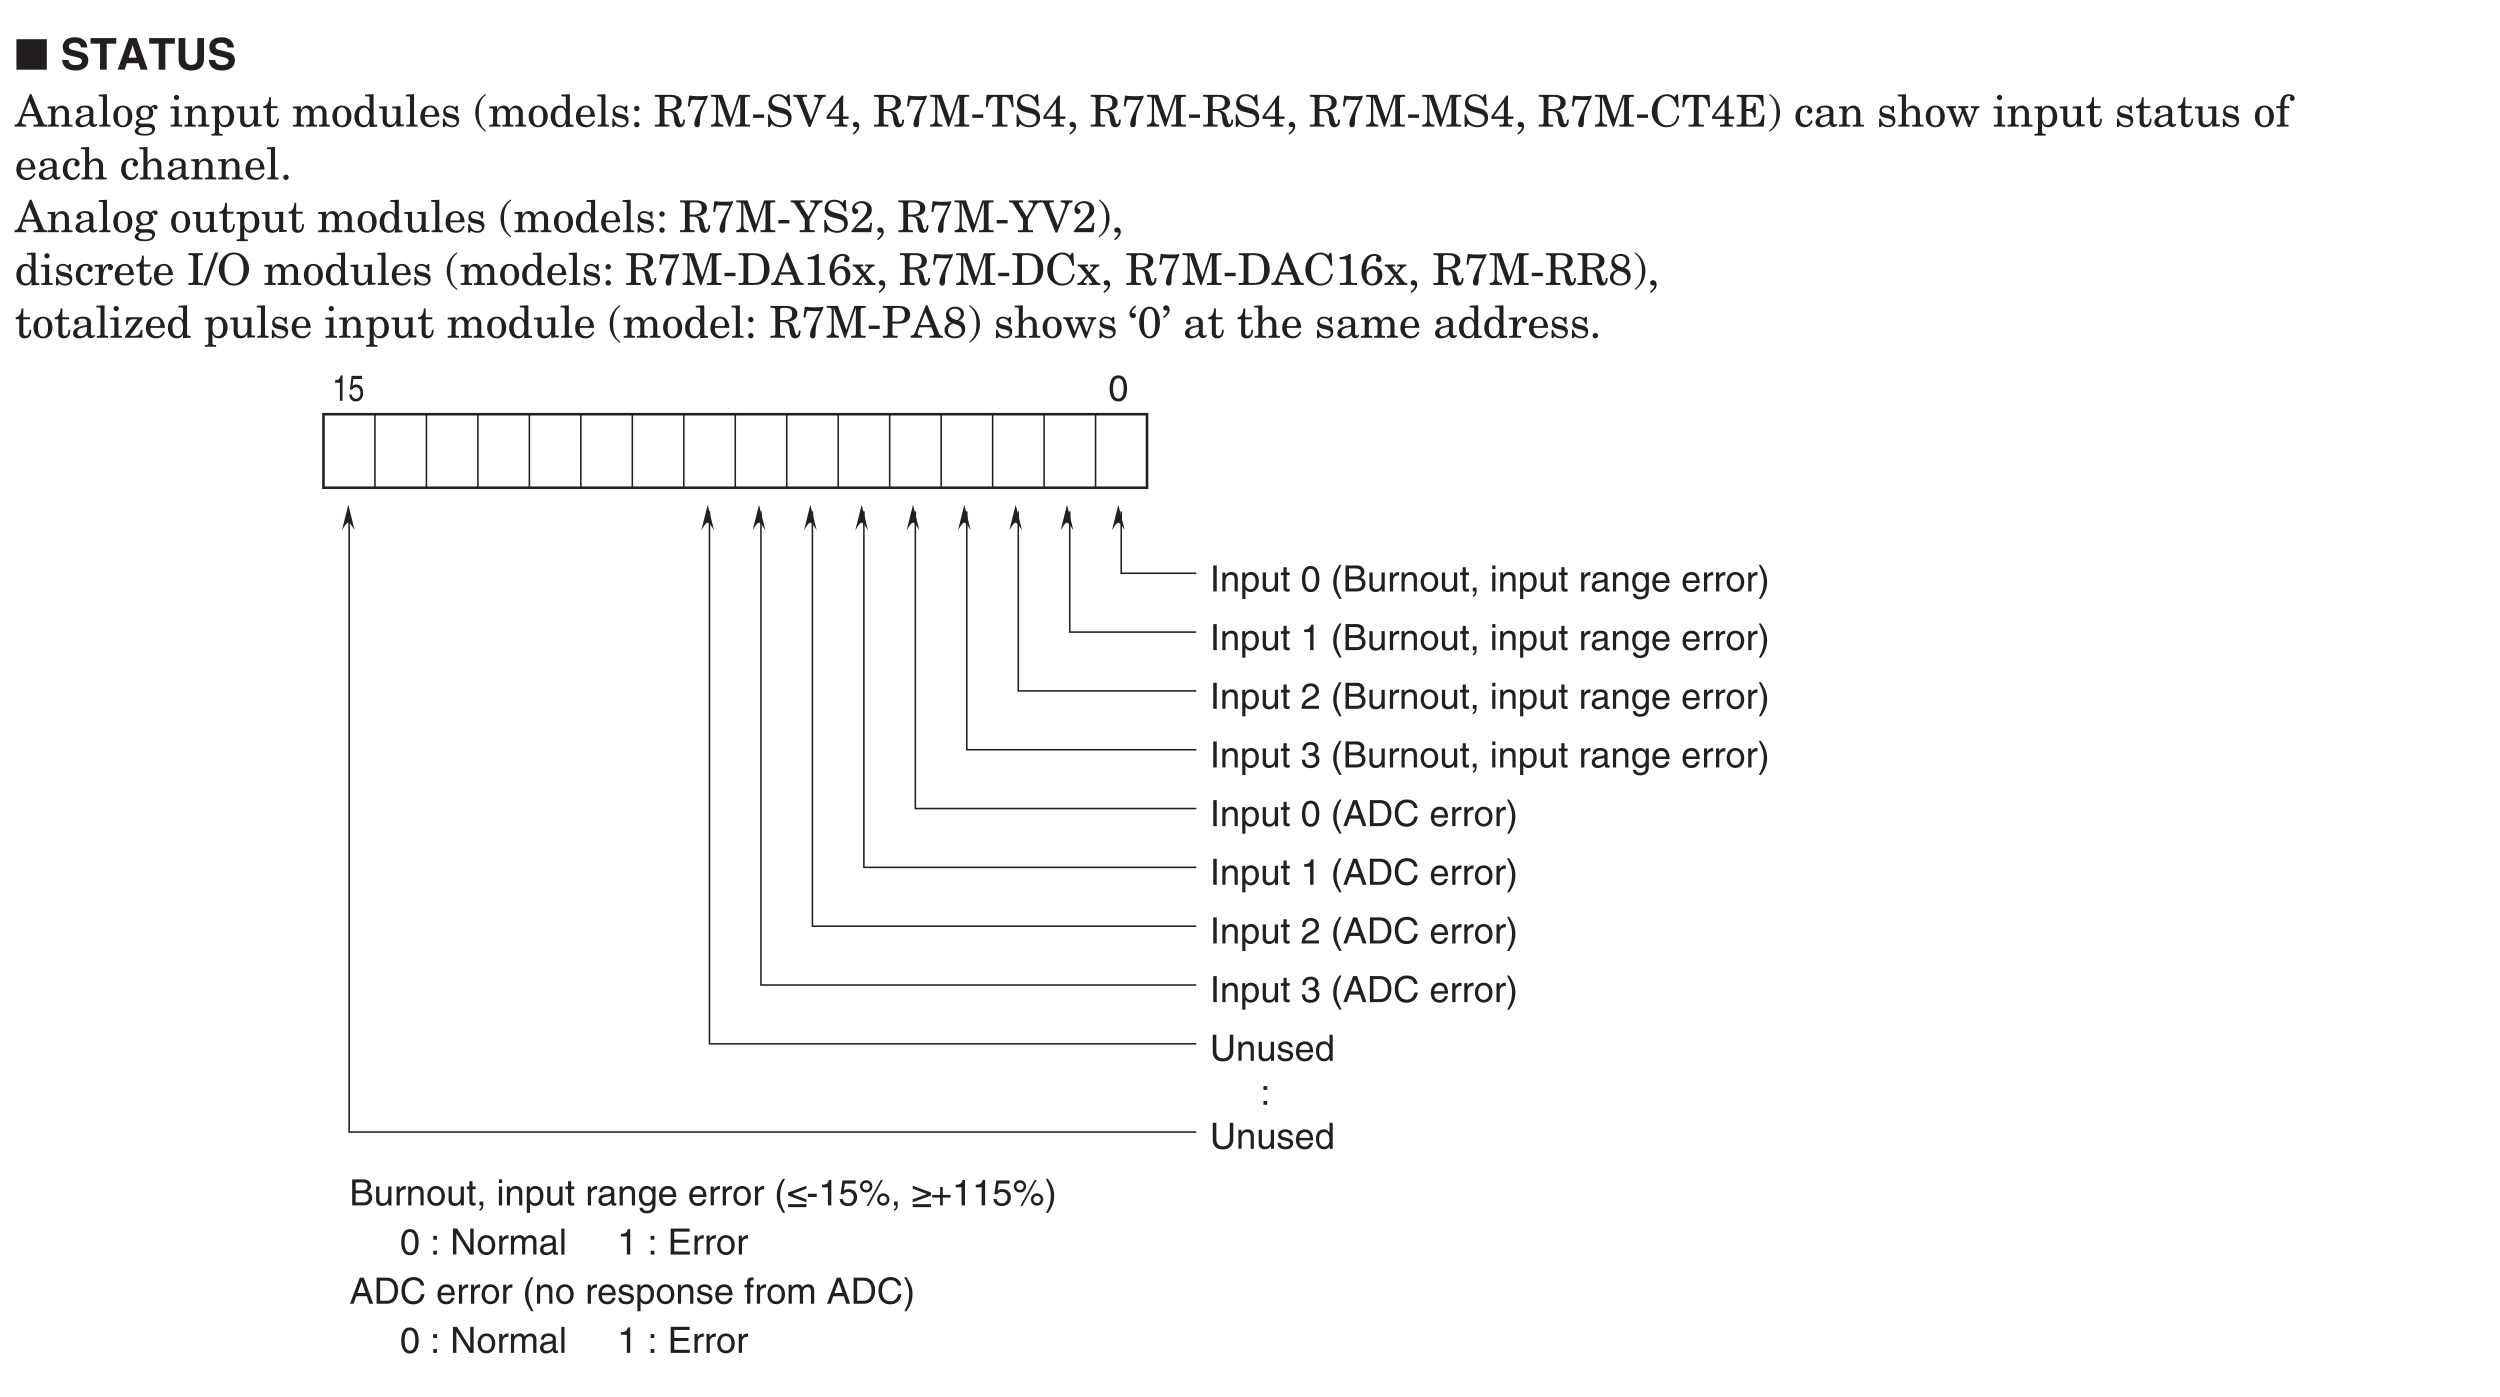 <?xml version="1.0" encoding="UTF-8"?>
<svg xmlns="http://www.w3.org/2000/svg" xmlns:xlink="http://www.w3.org/1999/xlink" width="481.89pt" height="269.29pt" viewBox="0 0 481.89 269.29" version="1.2">
<defs>
<g>
<symbol overflow="visible" id="glyph0-0">
<path style="stroke:none;" d="M 0 0 L 3.5 0 L 3.5 -4.891 L 0 -4.891 Z M 1.75 -2.766 L 0.562 -4.547 L 2.938 -4.547 Z M 1.953 -2.438 L 3.141 -4.219 L 3.141 -0.656 Z M 0.562 -0.344 L 1.75 -2.125 L 2.938 -0.344 Z M 0.344 -4.219 L 1.531 -2.438 L 0.344 -0.656 Z M 0.344 -4.219 "/>
</symbol>
<symbol overflow="visible" id="glyph0-1">
<path style="stroke:none;" d="M 2.969 -2.391 C 2.969 -1.156 2.641 -0.422 1.938 -0.422 C 1.234 -0.422 0.922 -1.156 0.922 -2.391 C 0.922 -3.625 1.234 -4.359 1.938 -4.359 C 2.641 -4.359 2.969 -3.625 2.969 -2.391 Z M 3.625 -2.391 C 3.625 -3.406 3.359 -4.906 1.938 -4.906 C 0.531 -4.906 0.266 -3.406 0.266 -2.391 C 0.266 -1.375 0.531 0.125 1.938 0.125 C 3.359 0.125 3.625 -1.375 3.625 -2.391 Z M 3.625 -2.391 "/>
</symbol>
<symbol overflow="visible" id="glyph0-2">
<path style="stroke:none;" d="M 1.312 -5.016 L 0.641 -5.016 L 0.641 0 L 1.312 0 Z M 1.312 -5.016 "/>
</symbol>
<symbol overflow="visible" id="glyph0-3">
<path style="stroke:none;" d="M 3.422 -2.484 C 3.422 -3.531 2.719 -3.75 2.156 -3.75 C 1.516 -3.75 1.188 -3.328 1.047 -3.141 L 1.031 -3.141 L 1.031 -3.656 L 0.453 -3.656 L 0.453 0 L 1.062 0 L 1.062 -1.984 C 1.062 -2.984 1.688 -3.203 2.031 -3.203 C 2.641 -3.203 2.812 -2.891 2.812 -2.25 L 2.812 0 L 3.422 0 Z M 3.422 -2.484 "/>
</symbol>
<symbol overflow="visible" id="glyph0-4">
<path style="stroke:none;" d="M 0.984 -1.656 C 0.984 -2.25 1.094 -3.203 1.984 -3.203 C 2.922 -3.203 2.969 -2.312 2.969 -1.844 C 2.969 -1.031 2.656 -0.422 1.984 -0.422 C 1.594 -0.422 0.984 -0.688 0.984 -1.656 Z M 0.406 1.453 L 1.016 1.453 L 1.016 -0.391 L 1.031 -0.391 C 1.188 -0.125 1.516 0.109 2 0.109 C 3.25 0.109 3.609 -1.062 3.609 -1.938 C 3.609 -2.969 3.062 -3.75 2.094 -3.75 C 1.422 -3.75 1.141 -3.344 1 -3.141 L 0.984 -3.141 L 0.984 -3.656 L 0.406 -3.656 Z M 0.406 1.453 "/>
</symbol>
<symbol overflow="visible" id="glyph0-5">
<path style="stroke:none;" d="M 3.422 0 L 3.422 -3.656 L 2.797 -3.656 L 2.797 -1.641 C 2.797 -1.109 2.562 -0.422 1.797 -0.422 C 1.391 -0.422 1.094 -0.625 1.094 -1.234 L 1.094 -3.656 L 0.469 -3.656 L 0.469 -1.031 C 0.469 -0.156 1.125 0.109 1.656 0.109 C 2.25 0.109 2.562 -0.125 2.828 -0.547 L 2.828 0 Z M 3.422 0 "/>
</symbol>
<symbol overflow="visible" id="glyph0-6">
<path style="stroke:none;" d="M 1.797 -3.141 L 1.797 -3.656 L 1.203 -3.656 L 1.203 -4.672 L 0.594 -4.672 L 0.594 -3.656 L 0.094 -3.656 L 0.094 -3.141 L 0.594 -3.141 L 0.594 -0.734 C 0.594 -0.297 0.719 0.047 1.328 0.047 C 1.391 0.047 1.578 0.016 1.797 0 L 1.797 -0.484 L 1.578 -0.484 C 1.453 -0.484 1.203 -0.484 1.203 -0.766 L 1.203 -3.141 Z M 1.797 -3.141 "/>
</symbol>
<symbol overflow="visible" id="glyph0-7">
<path style="stroke:none;" d=""/>
</symbol>
<symbol overflow="visible" id="glyph0-8">
<path style="stroke:none;" d="M 1.656 -5.125 C 0.906 -4.047 0.469 -3.047 0.469 -1.828 C 0.469 -0.516 0.953 0.359 1.672 1.453 L 2.094 1.453 C 1.531 0.344 1.125 -0.5 1.125 -1.656 C 1.125 -3.328 1.484 -4 2.078 -5.125 Z M 1.656 -5.125 "/>
</symbol>
<symbol overflow="visible" id="glyph0-9">
<path style="stroke:none;" d="M 1.188 -4.438 L 2.422 -4.438 C 3.172 -4.438 3.469 -4.172 3.469 -3.703 C 3.469 -3.094 3.062 -2.891 2.422 -2.891 L 1.188 -2.891 Z M 0.516 0 L 2.672 0 C 3.781 0 4.375 -0.672 4.375 -1.484 C 4.375 -2.344 3.797 -2.562 3.469 -2.703 C 4.016 -2.969 4.141 -3.422 4.141 -3.75 C 4.141 -4.438 3.656 -5.016 2.719 -5.016 L 0.516 -5.016 Z M 1.188 -2.344 L 2.531 -2.344 C 3.078 -2.344 3.703 -2.203 3.703 -1.5 C 3.703 -0.938 3.344 -0.578 2.641 -0.578 L 1.188 -0.578 Z M 1.188 -2.344 "/>
</symbol>
<symbol overflow="visible" id="glyph0-10">
<path style="stroke:none;" d="M 1.156 -2.125 C 1.156 -2.656 1.516 -3.094 2.094 -3.094 L 2.312 -3.094 L 2.312 -3.734 C 2.266 -3.75 2.234 -3.75 2.156 -3.75 C 1.703 -3.75 1.375 -3.469 1.125 -3.047 L 1.125 -3.656 L 0.531 -3.656 L 0.531 0 L 1.156 0 Z M 1.156 -2.125 "/>
</symbol>
<symbol overflow="visible" id="glyph0-11">
<path style="stroke:none;" d="M 0.25 -1.828 C 0.25 -0.891 0.781 0.094 1.938 0.094 C 3.109 0.094 3.641 -0.891 3.641 -1.828 C 3.641 -2.766 3.109 -3.75 1.938 -3.75 C 0.781 -3.75 0.25 -2.766 0.25 -1.828 Z M 0.875 -1.828 C 0.875 -2.312 1.062 -3.234 1.938 -3.234 C 2.828 -3.234 3 -2.312 3 -1.828 C 3 -1.344 2.828 -0.438 1.938 -0.438 C 1.062 -0.438 0.875 -1.344 0.875 -1.828 Z M 0.875 -1.828 "/>
</symbol>
<symbol overflow="visible" id="glyph0-12">
<path style="stroke:none;" d="M 0.609 0 L 0.984 0 C 0.984 0.328 0.906 0.672 0.609 0.703 L 0.609 1.031 C 0.75 1 1.328 0.891 1.328 -0.062 L 1.328 -0.734 L 0.609 -0.734 Z M 0.609 0 "/>
</symbol>
<symbol overflow="visible" id="glyph0-13">
<path style="stroke:none;" d="M 1.078 -3.656 L 0.469 -3.656 L 0.469 0 L 1.078 0 Z M 1.078 -4.312 L 1.078 -5.016 L 0.469 -5.016 L 0.469 -4.312 Z M 1.078 -4.312 "/>
</symbol>
<symbol overflow="visible" id="glyph0-14">
<path style="stroke:none;" d="M 1 -2.547 C 1.047 -2.828 1.141 -3.25 1.844 -3.25 C 2.422 -3.25 2.703 -3.031 2.703 -2.656 C 2.703 -2.297 2.516 -2.234 2.375 -2.219 L 1.359 -2.094 C 0.344 -1.969 0.25 -1.25 0.25 -0.953 C 0.25 -0.328 0.719 0.109 1.391 0.109 C 2.109 0.109 2.484 -0.234 2.719 -0.484 C 2.734 -0.203 2.828 0.062 3.359 0.062 C 3.5 0.062 3.594 0.031 3.703 0 L 3.703 -0.453 C 3.625 -0.438 3.562 -0.422 3.5 -0.422 C 3.375 -0.422 3.297 -0.484 3.297 -0.641 L 3.297 -2.734 C 3.297 -3.672 2.234 -3.75 1.938 -3.75 C 1.047 -3.75 0.469 -3.422 0.438 -2.547 Z M 2.688 -1.266 C 2.688 -0.781 2.125 -0.406 1.547 -0.406 C 1.094 -0.406 0.891 -0.641 0.891 -1.047 C 0.891 -1.5 1.375 -1.594 1.672 -1.641 C 2.438 -1.734 2.578 -1.781 2.688 -1.859 Z M 2.688 -1.266 "/>
</symbol>
<symbol overflow="visible" id="glyph0-15">
<path style="stroke:none;" d="M 0.922 -1.844 C 0.922 -2.312 0.969 -3.203 1.906 -3.203 C 2.797 -3.203 2.906 -2.25 2.906 -1.656 C 2.906 -0.688 2.297 -0.422 1.906 -0.422 C 1.234 -0.422 0.922 -1.031 0.922 -1.844 Z M 3.484 -3.656 L 2.906 -3.656 L 2.906 -3.141 L 2.891 -3.141 C 2.75 -3.344 2.469 -3.75 1.797 -3.75 C 0.828 -3.75 0.281 -2.969 0.281 -1.938 C 0.281 -1.062 0.641 0.109 1.891 0.109 C 2.375 0.109 2.703 -0.125 2.859 -0.391 L 2.859 -0.406 L 2.875 -0.406 L 2.875 -0.266 C 2.875 0.172 2.891 1.031 1.828 1.031 C 1.688 1.031 1.125 1.031 1 0.453 L 0.391 0.453 C 0.516 1.422 1.359 1.531 1.781 1.531 C 3.484 1.531 3.484 0.219 3.484 -0.297 Z M 3.484 -3.656 "/>
</symbol>
<symbol overflow="visible" id="glyph0-16">
<path style="stroke:none;" d="M 2.938 -1.141 C 2.922 -0.875 2.578 -0.422 2 -0.422 C 1.297 -0.422 0.938 -0.859 0.938 -1.625 L 3.609 -1.625 C 3.609 -2.922 3.094 -3.75 2.031 -3.75 C 0.828 -3.75 0.281 -2.859 0.281 -1.719 C 0.281 -0.672 0.891 0.109 1.906 0.109 C 2.5 0.109 2.734 -0.031 2.906 -0.141 C 3.359 -0.453 3.531 -0.969 3.562 -1.141 Z M 0.938 -2.109 C 0.938 -2.688 1.391 -3.203 1.953 -3.203 C 2.703 -3.203 2.938 -2.688 2.969 -2.109 Z M 0.938 -2.109 "/>
</symbol>
<symbol overflow="visible" id="glyph0-17">
<path style="stroke:none;" d="M 0.672 1.453 C 1.422 0.375 1.844 -0.625 1.844 -1.844 C 1.844 -3.156 1.375 -4.031 0.656 -5.125 L 0.234 -5.125 C 0.797 -4.016 1.188 -3.172 1.188 -2.016 C 1.188 -0.344 0.844 0.328 0.25 1.453 Z M 0.672 1.453 "/>
</symbol>
<symbol overflow="visible" id="glyph0-18">
<path style="stroke:none;" d="M 2.5 -4.906 L 2.031 -4.906 C 1.828 -4.109 1.5 -4.031 0.703 -3.969 L 0.703 -3.484 L 1.844 -3.484 L 1.844 0 L 2.5 0 Z M 2.5 -4.906 "/>
</symbol>
<symbol overflow="visible" id="glyph0-19">
<path style="stroke:none;" d="M 0.922 -3.156 C 0.938 -3.5 0.984 -4.359 1.906 -4.359 C 2.641 -4.359 2.891 -3.859 2.891 -3.469 C 2.891 -2.828 2.5 -2.625 1.984 -2.328 L 1.328 -1.953 C 0.672 -1.562 0.219 -1.016 0.188 0 L 3.547 0 L 3.547 -0.578 L 0.875 -0.578 C 0.906 -0.766 1.047 -1.156 1.719 -1.516 L 2.234 -1.797 C 2.969 -2.188 3.547 -2.562 3.547 -3.438 C 3.547 -4.359 2.859 -4.906 2 -4.906 C 1.469 -4.906 0.312 -4.75 0.312 -3.156 Z M 0.922 -3.156 "/>
</symbol>
<symbol overflow="visible" id="glyph0-20">
<path style="stroke:none;" d="M 3.828 -5.016 L 3.828 -1.844 C 3.828 -0.75 3.125 -0.469 2.5 -0.469 C 1.891 -0.469 1.234 -0.766 1.234 -1.859 L 1.234 -5.016 L 0.547 -5.016 L 0.547 -1.672 C 0.547 -0.734 1.125 0.125 2.484 0.125 C 3.859 0.125 4.5 -0.734 4.5 -1.766 L 4.5 -5.016 Z M 3.828 -5.016 "/>
</symbol>
<symbol overflow="visible" id="glyph0-21">
<path style="stroke:none;" d="M 3.125 -2.609 C 3.125 -2.797 3.031 -3.75 1.719 -3.75 C 1 -3.75 0.344 -3.391 0.344 -2.594 C 0.344 -2.094 0.672 -1.828 1.188 -1.703 L 1.906 -1.531 C 2.422 -1.391 2.625 -1.297 2.625 -1 C 2.625 -0.594 2.234 -0.422 1.781 -0.422 C 0.922 -0.422 0.844 -0.891 0.812 -1.172 L 0.219 -1.172 C 0.25 -0.734 0.344 0.109 1.797 0.109 C 2.625 0.109 3.234 -0.344 3.234 -1.109 C 3.234 -1.594 2.969 -1.875 2.219 -2.062 L 1.594 -2.219 C 1.125 -2.344 0.938 -2.406 0.938 -2.703 C 0.938 -3.156 1.469 -3.234 1.656 -3.234 C 2.438 -3.234 2.516 -2.844 2.531 -2.609 Z M 3.125 -2.609 "/>
</symbol>
<symbol overflow="visible" id="glyph0-22">
<path style="stroke:none;" d="M 3.484 -5.016 L 2.875 -5.016 L 2.875 -3.188 L 2.859 -3.141 C 2.703 -3.344 2.438 -3.75 1.766 -3.75 C 0.797 -3.75 0.25 -2.969 0.25 -1.938 C 0.25 -1.062 0.609 0.109 1.844 0.109 C 2.203 0.109 2.625 0 2.891 -0.5 L 2.906 -0.5 L 2.906 0 L 3.484 0 Z M 0.875 -1.844 C 0.875 -2.312 0.922 -3.203 1.875 -3.203 C 2.766 -3.203 2.859 -2.25 2.859 -1.656 C 2.859 -0.688 2.25 -0.422 1.859 -0.422 C 1.188 -0.422 0.875 -1.031 0.875 -1.844 Z M 0.875 -1.844 "/>
</symbol>
<symbol overflow="visible" id="glyph0-23">
<path style="stroke:none;" d="M 1.562 -2.266 C 1.656 -2.266 1.75 -2.266 1.844 -2.266 C 2.266 -2.266 2.984 -2.188 2.984 -1.375 C 2.984 -0.797 2.547 -0.422 1.922 -0.422 C 1 -0.422 0.891 -1.047 0.875 -1.5 L 0.234 -1.5 C 0.281 -0.938 0.422 -0.375 0.969 -0.078 C 1.203 0.047 1.516 0.125 1.875 0.125 C 3.125 0.125 3.641 -0.641 3.641 -1.453 C 3.641 -2.109 3.297 -2.438 2.828 -2.594 L 2.828 -2.609 C 3.094 -2.688 3.453 -2.984 3.453 -3.625 C 3.453 -4.359 2.891 -4.906 1.938 -4.906 C 0.656 -4.906 0.359 -4.016 0.359 -3.297 L 0.953 -3.297 C 0.984 -3.641 1.047 -4.359 1.906 -4.359 C 2.641 -4.359 2.828 -3.875 2.828 -3.578 C 2.828 -2.969 2.359 -2.781 1.891 -2.781 C 1.781 -2.781 1.672 -2.781 1.562 -2.797 Z M 1.562 -2.266 "/>
</symbol>
<symbol overflow="visible" id="glyph0-24">
<path style="stroke:none;" d="M 3.328 -1.453 L 3.828 0 L 4.562 0 L 2.75 -5.016 L 1.984 -5.016 L 0.094 0 L 0.797 0 L 1.312 -1.453 Z M 1.531 -2.062 L 2.328 -4.266 L 2.344 -4.266 L 3.094 -2.062 Z M 1.531 -2.062 "/>
</symbol>
<symbol overflow="visible" id="glyph0-25">
<path style="stroke:none;" d="M 0.562 0 L 2.562 0 C 4.219 0 4.703 -1.453 4.703 -2.578 C 4.703 -4.016 3.906 -5.016 2.594 -5.016 L 0.562 -5.016 Z M 1.25 -4.438 L 2.5 -4.438 C 3.422 -4.438 4.016 -3.797 4.016 -2.531 C 4.016 -1.266 3.438 -0.578 2.562 -0.578 L 1.25 -0.578 Z M 1.25 -4.438 "/>
</symbol>
<symbol overflow="visible" id="glyph0-26">
<path style="stroke:none;" d="M 4.703 -3.5 C 4.609 -4.344 3.938 -5.141 2.641 -5.141 C 1.188 -5.141 0.312 -4.078 0.312 -2.531 C 0.312 -0.609 1.422 0.125 2.562 0.125 C 2.938 0.125 4.484 0.047 4.75 -1.844 L 4.094 -1.844 C 3.875 -0.672 3.109 -0.469 2.672 -0.469 C 1.422 -0.469 1 -1.375 1 -2.562 C 1 -3.875 1.734 -4.547 2.641 -4.547 C 3.125 -4.547 3.859 -4.391 4.047 -3.5 Z M 4.703 -3.5 "/>
</symbol>
<symbol overflow="visible" id="glyph0-27">
<path style="stroke:none;" d="M 1.328 -0.734 L 0.609 -0.734 L 0.609 0 L 1.328 0 Z M 1.328 -3.609 L 0.609 -3.609 L 0.609 -2.859 L 1.328 -2.859 Z M 1.328 -3.609 "/>
</symbol>
<symbol overflow="visible" id="glyph0-28">
<path style="stroke:none;" d="M 3.859 -1.172 L 1.125 -2.188 L 3.859 -3.219 L 3.859 -3.797 L 0.328 -2.484 L 0.328 -1.906 L 3.859 -0.594 Z M 3.859 -0.25 L 0.328 -0.25 L 0.328 0.328 L 3.859 0.328 Z M 3.859 -0.25 "/>
</symbol>
<symbol overflow="visible" id="glyph0-29">
<path style="stroke:none;" d="M 2.016 -2.25 L 0.312 -2.25 L 0.312 -1.625 L 2.016 -1.625 Z M 2.016 -2.25 "/>
</symbol>
<symbol overflow="visible" id="glyph0-30">
<path style="stroke:none;" d="M 1.234 -4.203 L 3.312 -4.203 L 3.312 -4.812 L 0.781 -4.812 L 0.406 -2.172 L 0.938 -2.141 C 1.172 -2.438 1.484 -2.609 1.844 -2.609 C 2.453 -2.609 2.938 -2.234 2.938 -1.516 C 2.938 -0.906 2.531 -0.391 1.906 -0.391 C 1.344 -0.391 0.922 -0.656 0.859 -1.219 L 0.219 -1.219 C 0.344 -0.125 1.172 0.125 1.812 0.125 C 3.344 0.125 3.594 -1.047 3.594 -1.594 C 3.594 -2.609 2.766 -3.156 1.984 -3.156 C 1.531 -3.156 1.234 -3.016 1.031 -2.859 Z M 1.234 -4.203 "/>
</symbol>
<symbol overflow="visible" id="glyph0-31">
<path style="stroke:none;" d="M 0.266 -3.672 C 0.266 -3 0.812 -2.484 1.469 -2.484 C 2.125 -2.484 2.656 -3.016 2.656 -3.672 C 2.656 -4.328 2.109 -4.859 1.469 -4.859 C 0.812 -4.859 0.266 -4.344 0.266 -3.672 Z M 0.766 -3.672 C 0.766 -4.047 1.062 -4.359 1.469 -4.359 C 1.844 -4.359 2.172 -4.062 2.172 -3.672 C 2.172 -3.297 1.859 -2.969 1.453 -2.969 C 1.094 -2.969 0.766 -3.234 0.766 -3.672 Z M 3.562 -1.141 C 3.562 -0.469 4.094 0.047 4.75 0.047 C 5.406 0.047 5.938 -0.484 5.938 -1.141 C 5.938 -1.797 5.406 -2.328 4.75 -2.328 C 4.094 -2.328 3.562 -1.812 3.562 -1.141 Z M 4.047 -1.141 C 4.047 -1.516 4.344 -1.844 4.75 -1.844 C 5.141 -1.844 5.453 -1.531 5.453 -1.141 C 5.453 -0.766 5.141 -0.438 4.75 -0.438 C 4.375 -0.438 4.047 -0.719 4.047 -1.141 Z M 4.672 -4.906 L 4.281 -4.906 L 1.531 0.125 L 1.906 0.125 Z M 4.672 -4.906 "/>
</symbol>
<symbol overflow="visible" id="glyph0-32">
<path style="stroke:none;" d="M 0.328 -0.594 L 3.859 -1.906 L 3.859 -2.484 L 0.328 -3.797 L 0.328 -3.219 L 3.078 -2.188 L 0.328 -1.172 Z M 0.328 0.328 L 3.859 0.328 L 3.859 -0.25 L 0.328 -0.25 Z M 0.328 0.328 "/>
</symbol>
<symbol overflow="visible" id="glyph0-33">
<path style="stroke:none;" d="M 1.781 -2.016 L 0.266 -2.016 L 0.266 -1.516 L 1.781 -1.516 L 1.781 0 L 2.297 0 L 2.297 -1.516 L 3.812 -1.516 L 3.812 -2.016 L 2.297 -2.016 L 2.297 -3.531 L 1.781 -3.531 Z M 1.781 -2.016 "/>
</symbol>
<symbol overflow="visible" id="glyph0-34">
<path style="stroke:none;" d="M 3.859 -0.969 L 3.844 -0.969 L 1.328 -5.016 L 0.531 -5.016 L 0.531 0 L 1.188 0 L 1.188 -4.047 L 1.203 -4.047 L 3.75 0 L 4.516 0 L 4.516 -5.016 L 3.859 -5.016 Z M 3.859 -0.969 "/>
</symbol>
<symbol overflow="visible" id="glyph0-35">
<path style="stroke:none;" d="M 0.453 0 L 1.062 0 L 1.062 -1.984 C 1.062 -2.984 1.688 -3.203 2.031 -3.203 C 2.484 -3.203 2.609 -2.828 2.609 -2.531 L 2.609 0 L 3.219 0 L 3.219 -2.234 C 3.219 -2.719 3.562 -3.203 4.078 -3.203 C 4.609 -3.203 4.75 -2.859 4.75 -2.359 L 4.75 0 L 5.375 0 L 5.375 -2.531 C 5.375 -3.562 4.625 -3.75 4.234 -3.75 C 3.672 -3.75 3.422 -3.5 3.125 -3.156 C 3.016 -3.359 2.812 -3.75 2.156 -3.75 C 1.5 -3.75 1.188 -3.328 1.047 -3.141 L 1.031 -3.141 L 1.031 -3.656 L 0.453 -3.656 Z M 0.453 0 "/>
</symbol>
<symbol overflow="visible" id="glyph0-36">
<path style="stroke:none;" d="M 1.078 -5.016 L 0.469 -5.016 L 0.469 0 L 1.078 0 Z M 1.078 -5.016 "/>
</symbol>
<symbol overflow="visible" id="glyph0-37">
<path style="stroke:none;" d="M 4.297 -0.594 L 1.281 -0.594 L 1.281 -2.281 L 4.016 -2.281 L 4.016 -2.875 L 1.281 -2.875 L 1.281 -4.422 L 4.25 -4.422 L 4.25 -5.016 L 0.594 -5.016 L 0.594 0 L 4.297 0 Z M 4.297 -0.594 "/>
</symbol>
<symbol overflow="visible" id="glyph0-38">
<path style="stroke:none;" d="M 1.828 -3.141 L 1.828 -3.656 L 1.219 -3.656 L 1.219 -4.109 C 1.219 -4.406 1.312 -4.531 1.578 -4.531 C 1.656 -4.531 1.75 -4.531 1.828 -4.516 L 1.828 -5.078 C 1.734 -5.078 1.641 -5.078 1.547 -5.078 C 0.953 -5.078 0.594 -4.828 0.594 -4.281 L 0.594 -3.656 L 0.094 -3.656 L 0.094 -3.141 L 0.594 -3.141 L 0.594 0 L 1.219 0 L 1.219 -3.141 Z M 1.828 -3.141 "/>
</symbol>
<symbol overflow="visible" id="glyph1-0">
<path style="stroke:none;" d="M 0 0 L 2.781 0 L 2.781 -4.891 L 0 -4.891 Z M 1.391 -2.766 L 0.453 -4.547 L 2.344 -4.547 Z M 1.562 -2.438 L 2.516 -4.219 L 2.516 -0.656 Z M 0.453 -0.344 L 1.391 -2.125 L 2.344 -0.344 Z M 0.281 -4.219 L 1.234 -2.438 L 0.281 -0.656 Z M 0.281 -4.219 "/>
</symbol>
<symbol overflow="visible" id="glyph1-1">
<path style="stroke:none;" d="M 2 -4.906 L 1.625 -4.906 C 1.469 -4.109 1.203 -4.031 0.562 -3.969 L 0.562 -3.484 L 1.484 -3.484 L 1.484 0 L 2 0 Z M 2 -4.906 "/>
</symbol>
<symbol overflow="visible" id="glyph1-2">
<path style="stroke:none;" d="M 0.984 -4.203 L 2.656 -4.203 L 2.656 -4.812 L 0.625 -4.812 L 0.328 -2.172 L 0.75 -2.141 C 0.938 -2.438 1.188 -2.609 1.469 -2.609 C 1.953 -2.609 2.344 -2.234 2.344 -1.516 C 2.344 -0.906 2.031 -0.391 1.516 -0.391 C 1.078 -0.391 0.734 -0.656 0.688 -1.219 L 0.172 -1.219 C 0.266 -0.125 0.938 0.125 1.438 0.125 C 2.672 0.125 2.859 -1.047 2.859 -1.594 C 2.859 -2.609 2.219 -3.156 1.578 -3.156 C 1.234 -3.156 0.984 -3.016 0.812 -2.859 Z M 0.984 -4.203 "/>
</symbol>
<symbol overflow="visible" id="glyph2-0">
<path style="stroke:none;" d="M 0 0 L 4.234 0 L 4.234 -5.938 L 0 -5.938 Z M 2.125 -3.344 L 0.672 -5.516 L 3.562 -5.516 Z M 2.375 -2.969 L 3.812 -5.141 L 3.812 -0.812 Z M 0.672 -0.422 L 2.125 -2.594 L 3.562 -0.422 Z M 0.422 -5.141 L 1.859 -2.969 L 0.422 -0.812 Z M 0.422 -5.141 "/>
</symbol>
<symbol overflow="visible" id="glyph2-1">
<path style="stroke:none;" d="M 6.156 0 L 6.156 -5.875 L 0.297 -5.875 L 0.297 0 Z M 6.156 0 "/>
</symbol>
<symbol overflow="visible" id="glyph3-0">
<path style="stroke:none;" d="M 0 0 L 4.234 0 L 4.234 -5.938 L 0 -5.938 Z M 2.125 -3.344 L 0.672 -5.516 L 3.562 -5.516 Z M 2.375 -2.969 L 3.812 -5.141 L 3.812 -0.812 Z M 0.672 -0.422 L 2.125 -2.594 L 3.562 -0.422 Z M 0.422 -5.141 L 1.859 -2.969 L 0.422 -0.812 Z M 0.422 -5.141 "/>
</symbol>
<symbol overflow="visible" id="glyph3-1">
<path style="stroke:none;" d=""/>
</symbol>
<symbol overflow="visible" id="glyph3-2">
<path style="stroke:none;" d="M 0.328 -1.875 C 0.328 -1.125 0.719 0.156 2.938 0.156 C 3.469 0.156 5.344 0 5.344 -1.828 C 5.344 -2.922 4.578 -3.266 3.734 -3.469 L 2.25 -3.828 C 2 -3.891 1.609 -4 1.609 -4.469 C 1.609 -5.016 2.188 -5.203 2.672 -5.203 C 3.781 -5.203 3.891 -4.562 3.922 -4.281 L 5.141 -4.281 C 5.141 -5.031 4.625 -6.25 2.766 -6.25 C 0.781 -6.25 0.422 -5.062 0.422 -4.375 C 0.422 -3.031 1.375 -2.812 2.359 -2.594 L 3.016 -2.438 C 3.656 -2.281 4.109 -2.156 4.109 -1.688 C 4.109 -1.031 3.438 -0.891 2.844 -0.891 C 1.734 -0.891 1.562 -1.531 1.547 -1.875 Z M 0.328 -1.875 "/>
</symbol>
<symbol overflow="visible" id="glyph3-3">
<path style="stroke:none;" d="M 3.234 -5.016 L 5.078 -5.016 L 5.078 -6.094 L 0.125 -6.094 L 0.125 -5.016 L 1.953 -5.016 L 1.953 0 L 3.234 0 Z M 3.234 -5.016 "/>
</symbol>
<symbol overflow="visible" id="glyph3-4">
<path style="stroke:none;" d="M 1.938 -1.25 L 4.188 -1.25 L 4.578 0 L 5.953 0 L 3.812 -6.094 L 2.344 -6.094 L 0.172 0 L 1.516 0 Z M 3.047 -4.719 L 3.078 -4.719 L 3.828 -2.312 L 2.281 -2.312 Z M 3.047 -4.719 "/>
</symbol>
<symbol overflow="visible" id="glyph3-5">
<path style="stroke:none;" d="M 5.516 -6.094 L 4.219 -6.094 L 4.219 -2.078 C 4.219 -1.344 3.875 -0.922 3 -0.922 C 2.406 -0.922 1.906 -1.297 1.906 -2.141 L 1.906 -6.094 L 0.609 -6.094 L 0.609 -2.047 C 0.625 -1.438 0.75 -0.953 1.094 -0.578 C 1.625 0.031 2.453 0.156 3.016 0.156 C 4.562 0.156 5.516 -0.531 5.516 -2.125 Z M 5.516 -6.094 "/>
</symbol>
<symbol overflow="visible" id="glyph4-0">
<path style="stroke:none;" d="M 0 0 L 4.234 0 L 4.234 -5.938 L 0 -5.938 Z M 2.125 -3.344 L 0.672 -5.516 L 3.562 -5.516 Z M 2.375 -2.969 L 3.812 -5.141 L 3.812 -0.812 Z M 0.672 -0.422 L 2.125 -2.594 L 3.562 -0.422 Z M 0.422 -5.141 L 1.859 -2.969 L 0.422 -0.812 Z M 0.422 -5.141 "/>
</symbol>
<symbol overflow="visible" id="glyph4-1">
<path style="stroke:none;" d="M -0.062 0 L 2.172 0 L 2.172 -0.375 C 1.656 -0.391 1.312 -0.469 1.312 -0.859 C 1.312 -0.953 1.344 -1.109 1.438 -1.344 L 1.656 -2.016 L 3.953 -2.016 L 4.359 -1.016 C 4.438 -0.797 4.469 -0.672 4.469 -0.609 C 4.469 -0.453 4.312 -0.375 3.812 -0.375 L 3.594 -0.375 L 3.594 0 L 6.188 0 L 6.188 -0.375 C 5.734 -0.375 5.578 -0.438 5.453 -0.75 L 3.203 -6.25 L 2.875 -6.25 L 0.812 -1.047 C 0.656 -0.625 0.391 -0.391 -0.062 -0.375 Z M 1.828 -2.438 L 2.797 -4.922 L 3.797 -2.438 Z M 1.828 -2.438 "/>
</symbol>
<symbol overflow="visible" id="glyph4-2">
<path style="stroke:none;" d="M 0.188 -3.516 L 0.469 -3.516 C 0.75 -3.516 0.875 -3.484 0.875 -3.281 L 0.875 -0.734 C 0.875 -0.438 0.766 -0.344 0.422 -0.344 L 0.188 -0.344 L 0.188 0 L 2.359 0 L 2.359 -0.344 L 2.125 -0.344 C 1.781 -0.344 1.656 -0.438 1.656 -0.734 L 1.656 -2.188 C 1.656 -3.062 2.141 -3.562 2.719 -3.562 C 3.203 -3.562 3.516 -3.234 3.516 -2.688 L 3.516 -0.734 C 3.516 -0.438 3.406 -0.344 3.062 -0.344 L 2.828 -0.344 L 2.828 0 L 5 0 L 5 -0.344 L 4.766 -0.344 C 4.422 -0.344 4.297 -0.438 4.297 -0.734 L 4.297 -2.547 C 4.297 -3.391 3.797 -4.062 2.953 -4.062 C 2.578 -4.062 2.062 -3.922 1.688 -3.219 L 1.656 -3.219 L 1.656 -3.938 L 0.188 -3.859 Z M 0.188 -3.516 "/>
</symbol>
<symbol overflow="visible" id="glyph4-3">
<path style="stroke:none;" d="M 3.047 -2.438 C 1.391 -2.219 0.375 -1.688 0.375 -0.875 C 0.375 -0.172 0.922 0.125 1.562 0.125 C 2.141 0.125 2.719 -0.109 3.094 -0.547 C 3.203 -0.141 3.406 0.078 3.844 0.078 C 4.281 0.078 4.594 -0.25 4.594 -0.375 C 4.594 -0.484 4.578 -0.531 4.484 -0.531 C 4.406 -0.531 4.344 -0.422 4.109 -0.422 C 3.922 -0.422 3.797 -0.656 3.797 -0.812 C 3.797 -1.141 3.828 -2.344 3.828 -2.766 C 3.828 -3.672 3.344 -4.062 2.25 -4.062 C 1.234 -4.062 0.609 -3.562 0.609 -3.031 C 0.609 -2.734 0.75 -2.5 1.047 -2.5 C 1.328 -2.5 1.531 -2.609 1.531 -2.906 C 1.531 -3.109 1.344 -3.297 1.344 -3.391 C 1.344 -3.516 1.562 -3.688 2.125 -3.688 C 2.812 -3.688 3.047 -3.438 3.047 -2.891 Z M 3.047 -1.422 C 3.047 -0.719 2.438 -0.297 1.906 -0.297 C 1.531 -0.297 1.203 -0.547 1.203 -0.953 C 1.203 -1.594 1.578 -1.891 3.047 -2.094 Z M 3.047 -1.422 "/>
</symbol>
<symbol overflow="visible" id="glyph4-4">
<path style="stroke:none;" d="M 0.156 -5.828 L 0.547 -5.828 C 0.828 -5.828 0.953 -5.797 0.953 -5.594 L 0.953 -0.734 C 0.953 -0.438 0.828 -0.344 0.484 -0.344 L 0.25 -0.344 L 0.25 0 L 2.422 0 L 2.422 -0.344 L 2.188 -0.344 C 1.844 -0.344 1.734 -0.438 1.734 -0.734 L 1.734 -6.25 L 0.156 -6.172 Z M 0.156 -5.828 "/>
</symbol>
<symbol overflow="visible" id="glyph4-5">
<path style="stroke:none;" d="M 1.156 -1.969 C 1.156 -3.312 1.594 -3.719 2.125 -3.719 C 2.656 -3.719 3.094 -3.312 3.094 -1.969 C 3.094 -0.625 2.656 -0.219 2.125 -0.219 C 1.594 -0.219 1.156 -0.625 1.156 -1.969 Z M 0.281 -1.969 C 0.281 -0.797 0.953 0.125 2.125 0.125 C 3.281 0.125 3.953 -0.797 3.953 -1.969 C 3.953 -3.141 3.281 -4.062 2.125 -4.062 C 0.953 -4.062 0.281 -3.141 0.281 -1.969 Z M 0.281 -1.969 "/>
</symbol>
<symbol overflow="visible" id="glyph4-6">
<path style="stroke:none;" d="M 1.469 -0.578 C 1.047 -0.578 0.953 -0.703 0.953 -0.953 C 0.953 -1.125 1.078 -1.328 2.047 -1.328 C 2.953 -1.328 3.75 -1.734 3.75 -2.703 C 3.75 -3 3.672 -3.328 3.438 -3.531 C 3.531 -3.656 3.656 -3.75 3.734 -3.75 C 3.891 -3.75 3.766 -3.328 4.234 -3.328 C 4.438 -3.328 4.594 -3.5 4.594 -3.734 C 4.594 -4.031 4.312 -4.188 4.047 -4.188 C 3.812 -4.188 3.5 -4.031 3.219 -3.734 C 2.906 -3.984 2.531 -4.062 2.141 -4.062 C 1.328 -4.062 0.484 -3.625 0.484 -2.703 C 0.484 -2.156 0.734 -1.75 1.234 -1.547 L 1.234 -1.531 C 0.594 -1.391 0.391 -1.062 0.391 -0.703 C 0.391 -0.297 0.625 -0.016 1.031 0.062 L 1.031 0.078 C 0.609 0.125 0.188 0.484 0.188 0.812 C 0.188 1.406 0.719 1.734 2.172 1.734 C 3.391 1.734 4.094 1.25 4.094 0.375 C 4.094 -0.219 3.688 -0.578 2.781 -0.578 Z M 2.969 -2.672 C 2.969 -1.906 2.578 -1.625 2.125 -1.625 C 1.656 -1.625 1.266 -1.906 1.266 -2.672 C 1.266 -3.438 1.656 -3.719 2.125 -3.719 C 2.578 -3.719 2.969 -3.438 2.969 -2.672 Z M 3.531 0.656 C 3.531 0.984 3.156 1.406 2.234 1.406 C 1.172 1.406 0.875 1.156 0.875 0.812 C 0.875 0.562 1.016 0.328 1.422 0.125 C 1.75 0.109 2.062 0.078 2.391 0.078 C 3.266 0.078 3.531 0.281 3.531 0.656 Z M 3.531 0.656 "/>
</symbol>
<symbol overflow="visible" id="glyph4-7">
<path style="stroke:none;" d=""/>
</symbol>
<symbol overflow="visible" id="glyph4-8">
<path style="stroke:none;" d="M 0.156 -3.516 L 0.547 -3.516 C 0.828 -3.516 0.953 -3.484 0.953 -3.281 L 0.953 -0.75 C 0.953 -0.422 0.828 -0.344 0.5 -0.344 L 0.219 -0.344 L 0.219 0 L 2.422 0 L 2.422 -0.344 L 2.188 -0.344 C 1.844 -0.344 1.734 -0.438 1.734 -0.734 L 1.734 -3.938 L 0.156 -3.859 Z M 0.812 -5.609 C 0.812 -5.344 1.047 -5.109 1.328 -5.109 C 1.609 -5.109 1.828 -5.344 1.828 -5.609 C 1.828 -5.891 1.609 -6.125 1.328 -6.125 C 1.047 -6.125 0.812 -5.891 0.812 -5.609 Z M 0.812 -5.609 "/>
</symbol>
<symbol overflow="visible" id="glyph4-9">
<path style="stroke:none;" d="M 0.188 -3.516 L 0.469 -3.516 C 0.75 -3.516 0.875 -3.484 0.875 -3.281 L 0.875 1.016 C 0.875 1.297 0.766 1.406 0.422 1.406 L 0.188 1.406 L 0.188 1.734 L 2.359 1.734 L 2.359 1.406 L 2.125 1.406 C 1.781 1.406 1.656 1.297 1.656 1.016 L 1.656 -0.656 L 1.688 -0.656 C 1.859 -0.141 2.281 0.125 2.844 0.125 C 3.938 0.125 4.578 -0.766 4.578 -1.922 C 4.578 -3.266 3.781 -4.062 2.859 -4.062 C 2.344 -4.062 1.922 -3.828 1.688 -3.406 L 1.656 -3.406 L 1.656 -3.938 L 0.188 -3.859 Z M 3.719 -1.969 C 3.719 -0.797 3.297 -0.297 2.688 -0.297 C 2.078 -0.297 1.656 -0.797 1.656 -1.969 C 1.656 -3.141 2.078 -3.641 2.688 -3.641 C 3.297 -3.641 3.719 -3.141 3.719 -1.969 Z M 3.719 -1.969 "/>
</symbol>
<symbol overflow="visible" id="glyph4-10">
<path style="stroke:none;" d="M 2.703 -3.516 L 3.109 -3.516 C 3.391 -3.516 3.516 -3.484 3.516 -3.281 L 3.516 -1.812 C 3.516 -1 3.188 -0.375 2.422 -0.375 C 1.891 -0.375 1.656 -0.656 1.656 -1.25 L 1.656 -3.938 L 0.188 -3.859 L 0.188 -3.516 L 0.469 -3.516 C 0.75 -3.516 0.875 -3.484 0.875 -3.281 L 0.875 -1.203 C 0.875 -0.328 1.375 0.125 2.234 0.125 C 2.797 0.125 3.234 -0.156 3.5 -0.719 L 3.516 -0.719 L 3.516 0 L 5 -0.078 L 5 -0.422 L 4.703 -0.422 C 4.422 -0.422 4.297 -0.453 4.297 -0.656 L 4.297 -3.938 L 2.703 -3.859 Z M 2.703 -3.516 "/>
</symbol>
<symbol overflow="visible" id="glyph4-11">
<path style="stroke:none;" d="M 0.156 -3.562 L 0.844 -3.562 L 0.844 -0.781 C 0.844 -0.25 1.297 0.125 1.859 0.125 C 2.766 0.125 3.141 -0.469 3.141 -1.531 L 2.812 -1.531 C 2.812 -1.109 2.688 -0.375 2.141 -0.375 C 1.75 -0.375 1.625 -0.625 1.625 -1.031 L 1.625 -3.562 L 2.891 -3.562 L 2.891 -3.938 L 1.625 -3.938 L 1.625 -5.656 L 1.281 -5.656 C 1.234 -4.938 1.047 -4 0.156 -3.938 Z M 0.156 -3.562 "/>
</symbol>
<symbol overflow="visible" id="glyph4-12">
<path style="stroke:none;" d="M 5.25 0 L 7.328 0 L 7.328 -0.344 L 7.141 -0.344 C 6.797 -0.344 6.688 -0.438 6.688 -0.734 L 6.688 -2.703 C 6.688 -3.531 6 -4.062 5.453 -4.062 C 4.922 -4.062 4.5 -3.828 4.125 -3.203 C 4 -3.688 3.578 -4.062 2.969 -4.062 C 2.641 -4.062 2.125 -3.922 1.75 -3.219 L 1.734 -3.219 L 1.734 -3.938 L 0.219 -3.859 L 0.219 -3.516 L 0.547 -3.516 C 0.828 -3.516 0.953 -3.484 0.953 -3.281 L 0.953 -0.734 C 0.953 -0.438 0.828 -0.344 0.484 -0.344 L 0.219 -0.344 L 0.219 0 L 2.391 0 L 2.391 -0.344 L 2.188 -0.344 C 1.844 -0.344 1.734 -0.438 1.734 -0.734 L 1.734 -2.188 C 1.734 -3.062 2.219 -3.562 2.625 -3.562 C 3.109 -3.562 3.422 -3.234 3.422 -2.688 L 3.422 -0.734 C 3.422 -0.438 3.312 -0.344 2.969 -0.344 L 2.766 -0.344 L 2.766 0 L 4.875 0 L 4.875 -0.344 L 4.672 -0.344 C 4.328 -0.344 4.203 -0.438 4.203 -0.734 L 4.203 -2.547 C 4.203 -3.156 4.641 -3.562 5.156 -3.562 C 5.641 -3.562 5.906 -3.234 5.906 -2.781 L 5.906 -0.734 C 5.906 -0.438 5.781 -0.344 5.453 -0.344 L 5.25 -0.344 Z M 5.25 0 "/>
</symbol>
<symbol overflow="visible" id="glyph4-13">
<path style="stroke:none;" d="M 2.344 -5.828 L 2.797 -5.828 C 3.078 -5.828 3.203 -5.797 3.203 -5.594 L 3.203 -3.406 L 3.188 -3.406 C 2.953 -3.828 2.516 -4.062 2.016 -4.062 C 1.094 -4.062 0.281 -3.266 0.281 -1.922 C 0.281 -0.766 0.922 0.125 2.016 0.125 C 2.594 0.125 3 -0.141 3.188 -0.656 L 3.203 -0.656 L 3.203 0.078 L 4.688 0 L 4.688 -0.344 C 4.078 -0.344 3.984 -0.406 3.984 -0.781 L 3.984 -6.25 L 2.344 -6.172 Z M 3.203 -1.969 C 3.203 -0.797 2.797 -0.297 2.188 -0.297 C 1.578 -0.297 1.156 -0.797 1.156 -1.969 C 1.156 -3.141 1.578 -3.641 2.188 -3.641 C 2.797 -3.641 3.203 -3.141 3.203 -1.969 Z M 3.203 -1.969 "/>
</symbol>
<symbol overflow="visible" id="glyph4-14">
<path style="stroke:none;" d="M 3.953 -1.906 C 3.891 -3.172 3.266 -4.062 2.281 -4.062 C 1.062 -4.062 0.281 -3.266 0.281 -1.828 C 0.281 -0.672 1.062 0.125 2.234 0.125 C 3.078 0.125 3.609 -0.281 3.953 -1.047 L 3.672 -1.219 C 3.391 -0.656 3.016 -0.297 2.375 -0.297 C 1.703 -0.297 1.156 -0.812 1.156 -1.797 L 1.156 -1.906 Z M 1.156 -2.25 C 1.234 -3.172 1.531 -3.719 2.203 -3.719 C 2.734 -3.719 3.094 -3.297 3.094 -2.578 C 3.094 -2.297 3 -2.25 2.656 -2.25 Z M 1.156 -2.25 "/>
</symbol>
<symbol overflow="visible" id="glyph4-15">
<path style="stroke:none;" d="M 2.734 -3.719 C 2.438 -3.953 2.062 -4.062 1.703 -4.062 C 0.969 -4.062 0.453 -3.609 0.453 -2.891 C 0.453 -2.297 0.672 -1.922 1.438 -1.734 L 2.094 -1.594 C 2.734 -1.438 3.031 -1.281 3.031 -0.859 C 3.031 -0.438 2.547 -0.219 2.188 -0.219 C 1.344 -0.219 0.906 -0.781 0.688 -1.531 L 0.391 -1.531 L 0.391 0.078 L 0.688 0.078 L 0.953 -0.281 C 1.297 0 1.719 0.125 2.156 0.125 C 2.922 0.125 3.531 -0.344 3.531 -1.172 C 3.531 -1.797 3.141 -2.188 2.516 -2.328 L 1.688 -2.5 C 1.141 -2.625 0.922 -2.812 0.922 -3.109 C 0.922 -3.531 1.328 -3.719 1.703 -3.719 C 2.406 -3.719 2.797 -3.234 2.969 -2.609 L 3.266 -2.609 L 3.266 -4.016 L 2.969 -4.016 Z M 2.734 -3.719 "/>
</symbol>
<symbol overflow="visible" id="glyph4-16">
<path style="stroke:none;" d="M 2.359 0.734 C 1.25 -0.094 1.016 -1.25 1.016 -2.672 C 1.016 -4.078 1.25 -5.234 2.359 -6.062 L 2.359 -6.328 C 1.016 -5.469 0.344 -4.141 0.344 -2.672 C 0.344 -1.188 1.016 0.141 2.359 1 Z M 2.359 0.734 "/>
</symbol>
<symbol overflow="visible" id="glyph4-17">
<path style="stroke:none;" d="M 0.656 -3.5 C 0.656 -3.203 0.891 -2.969 1.172 -2.969 C 1.469 -2.969 1.703 -3.203 1.703 -3.5 C 1.703 -3.781 1.469 -4.016 1.172 -4.016 C 0.891 -4.016 0.656 -3.781 0.656 -3.5 Z M 0.656 -0.406 C 0.656 -0.109 0.891 0.125 1.172 0.125 C 1.469 0.125 1.703 -0.109 1.703 -0.406 C 1.703 -0.688 1.469 -0.922 1.172 -0.922 C 0.891 -0.922 0.656 -0.688 0.656 -0.406 Z M 0.656 -0.406 "/>
</symbol>
<symbol overflow="visible" id="glyph4-18">
<path style="stroke:none;" d="M 2.109 -5.266 C 2.109 -5.672 2.219 -5.75 2.656 -5.75 C 3.5 -5.75 3.906 -5.703 4.141 -5.484 C 4.375 -5.281 4.422 -5 4.422 -4.609 C 4.422 -3.75 4.031 -3.391 2.766 -3.391 C 2.562 -3.391 2.344 -3.391 2.109 -3.406 Z M 0.25 -5.75 L 0.719 -5.75 C 1.047 -5.75 1.188 -5.656 1.188 -5.312 L 1.188 -0.812 C 1.188 -0.469 1.047 -0.375 0.719 -0.375 L 0.25 -0.375 L 0.25 0 L 3.047 0 L 3.047 -0.375 L 2.594 -0.375 C 2.25 -0.375 2.109 -0.469 2.109 -0.812 L 2.109 -3 L 2.594 -3 C 3.625 -3 3.875 -2.516 3.969 -1.359 C 4.062 -0.156 4.484 0.125 4.984 0.125 C 5.688 0.125 6.047 -0.328 6.047 -1.344 L 5.703 -1.344 C 5.672 -0.766 5.594 -0.484 5.375 -0.484 C 5.219 -0.484 5.109 -0.578 4.969 -1.172 L 4.766 -1.938 C 4.594 -2.625 4.172 -3.016 3.469 -3.094 L 3.469 -3.109 C 4.609 -3.156 5.438 -3.672 5.438 -4.609 C 5.438 -5.75 4.281 -6.125 3.328 -6.125 L 0.25 -6.125 Z M 0.25 -5.75 "/>
</symbol>
<symbol overflow="visible" id="glyph4-19">
<path style="stroke:none;" d="M 0.5 -3.938 L 0.859 -3.875 L 1.031 -4.688 C 1.141 -5.172 1.25 -5.188 1.5 -5.188 C 1.719 -5.188 2.188 -5.125 2.766 -5.125 L 3.656 -5.125 C 2.531 -3.031 1.734 -1.328 1.734 -0.516 C 1.734 -0.188 1.891 0.125 2.25 0.125 C 2.641 0.125 2.828 -0.094 2.828 -0.812 C 2.828 -2.453 3 -2.969 4.312 -5.688 L 4.312 -5.984 C 3.906 -5.875 3.391 -5.859 2.875 -5.859 C 2.578 -5.859 2.219 -5.859 1.859 -5.875 C 1.484 -5.906 1.109 -5.938 0.75 -5.984 Z M 0.5 -3.938 "/>
</symbol>
<symbol overflow="visible" id="glyph4-20">
<path style="stroke:none;" d="M 4.062 -1.531 L 4.031 -1.531 L 2.422 -6.125 L 0.25 -6.125 L 0.25 -5.75 L 0.734 -5.75 C 1.062 -5.75 1.203 -5.656 1.203 -5.312 L 1.203 -1.781 C 1.203 -0.594 1 -0.453 0.25 -0.375 L 0.25 0 L 2.609 0 L 2.609 -0.375 C 1.719 -0.406 1.625 -0.797 1.625 -1.578 L 1.625 -5.703 L 1.641 -5.703 L 3.672 0 L 3.922 0 L 5.859 -5.703 L 5.875 -5.703 L 5.875 -0.812 C 5.875 -0.469 5.734 -0.375 5.406 -0.375 L 4.938 -0.375 L 4.938 0 L 7.766 0 L 7.766 -0.375 L 7.281 -0.375 C 6.953 -0.375 6.797 -0.469 6.797 -0.812 L 6.797 -5.312 C 6.797 -5.656 6.953 -5.75 7.281 -5.75 L 7.766 -5.75 L 7.766 -6.125 L 5.609 -6.125 Z M 4.062 -1.531 "/>
</symbol>
<symbol overflow="visible" id="glyph4-21">
<path style="stroke:none;" d="M 0.359 -1.688 L 2.469 -1.688 L 2.469 -2.344 L 0.359 -2.344 Z M 0.359 -1.688 "/>
</symbol>
<symbol overflow="visible" id="glyph4-22">
<path style="stroke:none;" d="M 3.922 -5.656 C 3.469 -6.078 2.969 -6.25 2.359 -6.25 C 1.266 -6.25 0.5 -5.625 0.5 -4.484 C 0.5 -3.531 1.094 -3.078 2.078 -2.828 L 3.453 -2.469 C 4.031 -2.312 4.266 -1.984 4.266 -1.5 C 4.266 -0.703 3.719 -0.25 2.875 -0.25 C 1.812 -0.25 0.969 -0.984 0.719 -2.344 L 0.406 -2.312 L 0.438 0.078 L 0.719 0.078 L 1.094 -0.531 C 1.562 -0.125 2.172 0.125 2.875 0.125 C 4.203 0.125 4.953 -0.672 4.953 -1.688 C 4.953 -2.578 4.484 -3.219 3.516 -3.484 L 2.203 -3.844 C 1.406 -4.062 1.172 -4.438 1.172 -4.859 C 1.172 -5.359 1.547 -5.875 2.391 -5.875 C 3.469 -5.875 4.078 -4.938 4.328 -4 L 4.672 -4 L 4.562 -6.188 L 4.266 -6.188 Z M 3.922 -5.656 "/>
</symbol>
<symbol overflow="visible" id="glyph4-23">
<path style="stroke:none;" d="M -0.062 -5.75 C 0.547 -5.75 0.594 -5.719 0.828 -5.141 L 2.906 0.078 L 3.25 0.078 L 5.203 -4.953 C 5.453 -5.562 5.594 -5.75 6.188 -5.75 L 6.188 -6.125 L 3.922 -6.125 L 3.922 -5.75 C 4.234 -5.75 4.781 -5.703 4.781 -5.312 C 4.781 -5.141 4.75 -5 4.609 -4.609 L 3.344 -1.25 L 1.828 -5.109 C 1.766 -5.25 1.719 -5.391 1.719 -5.5 C 1.719 -5.672 1.844 -5.75 2.141 -5.75 L 2.578 -5.75 L 2.578 -6.125 L -0.062 -6.125 Z M -0.062 -5.75 "/>
</symbol>
<symbol overflow="visible" id="glyph4-24">
<path style="stroke:none;" d="M 2.641 -0.938 C 2.641 -0.469 2.609 -0.375 2.078 -0.375 L 1.75 -0.375 L 1.75 0 L 4.234 0 L 4.234 -0.375 L 3.938 -0.375 C 3.516 -0.375 3.422 -0.438 3.422 -0.906 L 3.422 -1.5 L 4.484 -1.5 L 4.484 -1.953 L 3.422 -1.953 L 3.422 -4.703 C 3.422 -5.078 3.438 -5.578 3.484 -5.984 L 3.141 -5.984 L 0.234 -1.953 L 0.234 -1.5 L 2.641 -1.5 Z M 0.734 -1.953 L 2.625 -4.594 L 2.641 -4.594 L 2.641 -1.953 Z M 0.734 -1.953 "/>
</symbol>
<symbol overflow="visible" id="glyph4-25">
<path style="stroke:none;" d="M 0.719 1.562 C 1.531 0.953 1.828 0.484 1.828 -0.047 C 1.828 -0.594 1.547 -0.922 1.109 -0.922 C 0.828 -0.922 0.578 -0.703 0.578 -0.438 C 0.578 -0.109 0.812 0.094 1.125 0.094 C 1.156 0.094 1.203 0.078 1.25 0.078 C 1.297 0.062 1.328 0.062 1.344 0.062 C 1.391 0.062 1.406 0.109 1.406 0.156 C 1.406 0.438 1.047 0.922 0.531 1.328 Z M 0.719 1.562 "/>
</symbol>
<symbol overflow="visible" id="glyph4-26">
<path style="stroke:none;" d="M 1.344 0 L 4.312 0 L 4.312 -0.375 L 3.766 -0.375 C 3.438 -0.375 3.297 -0.469 3.297 -0.812 L 3.297 -5.234 C 3.297 -5.609 3.375 -5.75 3.703 -5.75 C 4.578 -5.75 4.969 -5.047 5.156 -3.766 L 5.5 -3.766 L 5.359 -6.125 L 0.297 -6.125 L 0.156 -3.766 L 0.5 -3.766 C 0.703 -5.047 1.094 -5.75 1.953 -5.75 C 2.281 -5.75 2.359 -5.609 2.359 -5.234 L 2.359 -0.812 C 2.359 -0.469 2.219 -0.375 1.891 -0.375 L 1.344 -0.375 Z M 1.344 0 "/>
</symbol>
<symbol overflow="visible" id="glyph4-27">
<path style="stroke:none;" d="M 4.766 -5.672 C 4.359 -6.062 3.781 -6.25 3.297 -6.25 C 1.891 -6.25 0.375 -5.016 0.375 -2.906 C 0.375 -2.141 0.609 -1.375 1.125 -0.812 C 1.656 -0.234 2.406 0.125 3.188 0.125 C 4.656 0.125 5.469 -0.719 5.672 -2.094 L 5.281 -2.156 C 5.109 -1.078 4.531 -0.25 3.297 -0.25 C 2.656 -0.25 2.078 -0.609 1.797 -1.188 C 1.516 -1.75 1.469 -2.422 1.469 -3.047 C 1.469 -4.625 2 -5.875 3.281 -5.875 C 4.359 -5.875 4.922 -4.859 5.203 -3.734 L 5.547 -3.734 L 5.422 -6.188 L 5.125 -6.188 Z M 4.766 -5.672 "/>
</symbol>
<symbol overflow="visible" id="glyph4-28">
<path style="stroke:none;" d="M 0.25 -5.75 L 0.719 -5.75 C 1.047 -5.75 1.188 -5.656 1.188 -5.312 L 1.188 -0.812 C 1.188 -0.469 1.047 -0.375 0.719 -0.375 L 0.25 -0.375 L 0.25 0 L 5.469 0 L 5.625 -2.266 L 5.281 -2.266 C 4.844 -0.562 4.719 -0.375 2.734 -0.375 C 2.234 -0.375 2.109 -0.422 2.109 -0.719 L 2.109 -3 L 2.578 -3 C 3.234 -3 3.547 -2.516 3.547 -1.766 L 3.922 -1.766 L 3.922 -4.547 L 3.547 -4.547 C 3.5 -3.703 3.156 -3.391 2.422 -3.391 L 2.109 -3.391 L 2.109 -5.406 C 2.109 -5.703 2.234 -5.75 2.734 -5.75 C 4.406 -5.75 4.844 -5.672 5.156 -3.938 L 5.484 -3.938 L 5.375 -6.125 L 0.25 -6.125 Z M 0.25 -5.75 "/>
</symbol>
<symbol overflow="visible" id="glyph4-29">
<path style="stroke:none;" d="M 0.453 -6.062 C 1.562 -5.234 1.812 -4.078 1.812 -2.672 C 1.812 -1.25 1.562 -0.094 0.453 0.734 L 0.453 1 C 1.812 0.141 2.484 -1.188 2.484 -2.672 C 2.484 -4.141 1.812 -5.469 0.453 -6.328 Z M 0.453 -6.062 "/>
</symbol>
<symbol overflow="visible" id="glyph4-30">
<path style="stroke:none;" d="M 3.312 -1.234 C 3.141 -0.781 2.828 -0.375 2.312 -0.375 C 1.531 -0.375 1.156 -1.016 1.156 -2.031 C 1.156 -3.031 1.562 -3.719 2.234 -3.719 C 2.5 -3.719 2.734 -3.609 2.734 -3.438 C 2.734 -3.312 2.5 -3.25 2.5 -2.969 C 2.5 -2.672 2.719 -2.5 3.016 -2.5 C 3.375 -2.5 3.516 -2.797 3.516 -3.109 C 3.516 -3.516 3.047 -4.062 2.25 -4.062 C 1.062 -4.062 0.281 -3.266 0.281 -1.828 C 0.281 -0.828 0.953 0.125 2.016 0.125 C 2.844 0.125 3.344 -0.312 3.609 -1.109 Z M 3.312 -1.234 "/>
</symbol>
<symbol overflow="visible" id="glyph4-31">
<path style="stroke:none;" d="M 2.844 0 L 5.016 0 L 5.016 -0.344 L 4.781 -0.344 C 4.453 -0.344 4.328 -0.438 4.328 -0.734 L 4.328 -2.547 C 4.328 -3.391 3.828 -4.062 3.031 -4.062 C 2.547 -4.062 1.984 -3.859 1.656 -3.219 L 1.641 -3.219 L 1.641 -6.25 L 0.062 -6.172 L 0.062 -5.828 L 0.453 -5.828 C 0.734 -5.828 0.859 -5.797 0.859 -5.594 L 0.859 -0.734 C 0.859 -0.438 0.734 -0.344 0.406 -0.344 L 0.156 -0.344 L 0.156 0 L 2.328 0 L 2.328 -0.344 L 2.094 -0.344 C 1.75 -0.344 1.641 -0.438 1.641 -0.734 L 1.641 -2.359 C 1.641 -3.062 2.125 -3.562 2.766 -3.562 C 3.219 -3.562 3.547 -3.234 3.547 -2.688 L 3.547 -0.734 C 3.547 -0.438 3.422 -0.344 3.094 -0.344 L 2.844 -0.344 Z M 2.844 0 "/>
</symbol>
<symbol overflow="visible" id="glyph4-32">
<path style="stroke:none;" d="M 4.234 0.078 L 4.5 0.078 L 5.734 -3.094 C 5.875 -3.484 6 -3.578 6.359 -3.594 L 6.359 -3.938 L 4.75 -3.938 L 4.75 -3.594 L 4.922 -3.594 C 5.203 -3.594 5.328 -3.516 5.328 -3.359 C 5.328 -3.266 5.312 -3.078 5.219 -2.828 L 4.547 -1.031 L 3.781 -2.984 C 3.703 -3.172 3.641 -3.328 3.641 -3.406 C 3.641 -3.562 3.734 -3.594 4.109 -3.594 L 4.219 -3.594 L 4.219 -3.938 L 2.328 -3.938 L 2.328 -3.594 L 2.453 -3.594 C 2.719 -3.594 2.828 -3.562 2.906 -3.344 L 3 -3.109 L 2.25 -1.094 L 1.469 -3.031 C 1.391 -3.234 1.359 -3.328 1.359 -3.406 C 1.359 -3.531 1.422 -3.594 1.734 -3.594 L 1.859 -3.594 L 1.859 -3.938 L 0.016 -3.938 L 0.016 -3.594 L 0.109 -3.594 C 0.406 -3.594 0.469 -3.531 0.578 -3.266 L 1.922 0.078 L 2.172 0.078 L 3.188 -2.609 Z M 4.234 0.078 "/>
</symbol>
<symbol overflow="visible" id="glyph4-33">
<path style="stroke:none;" d="M 0.953 -3.938 L 0.156 -3.938 L 0.156 -3.562 L 0.953 -3.562 L 0.953 -0.734 C 0.953 -0.438 0.828 -0.344 0.484 -0.344 L 0.25 -0.344 L 0.25 0 L 2.531 0 L 2.531 -0.344 L 2.188 -0.344 C 1.844 -0.344 1.734 -0.438 1.734 -0.734 L 1.734 -3.562 L 2.672 -3.562 L 2.672 -3.938 L 1.734 -3.938 L 1.734 -4.25 C 1.734 -5.562 2.109 -5.906 2.641 -5.906 C 2.812 -5.906 2.922 -5.859 2.922 -5.766 C 2.922 -5.656 2.781 -5.609 2.781 -5.391 C 2.781 -5.156 2.984 -4.953 3.234 -4.953 C 3.531 -4.953 3.703 -5.172 3.703 -5.453 C 3.703 -6.031 3.109 -6.25 2.609 -6.25 C 1.562 -6.25 0.953 -5.578 0.953 -4.125 Z M 0.953 -3.938 "/>
</symbol>
<symbol overflow="visible" id="glyph4-34">
<path style="stroke:none;" d="M 0.656 -0.406 C 0.656 -0.109 0.891 0.125 1.172 0.125 C 1.469 0.125 1.703 -0.109 1.703 -0.406 C 1.703 -0.688 1.469 -0.922 1.172 -0.922 C 0.891 -0.922 0.656 -0.688 0.656 -0.406 Z M 0.656 -0.406 "/>
</symbol>
<symbol overflow="visible" id="glyph4-35">
<path style="stroke:none;" d="M 3.672 -5.75 C 4.328 -5.75 4.547 -5.656 4.547 -5.391 C 4.547 -5.172 4.469 -5 4.297 -4.719 L 3.328 -3 L 1.922 -5.25 C 1.797 -5.438 1.781 -5.5 1.781 -5.594 C 1.781 -5.688 1.859 -5.75 2.094 -5.75 L 2.625 -5.75 L 2.625 -6.125 L -0.094 -6.125 L -0.094 -5.75 L 0.109 -5.75 C 0.484 -5.75 0.609 -5.641 0.875 -5.203 L 2.625 -2.438 L 2.625 -0.906 C 2.625 -0.453 2.594 -0.375 2.109 -0.375 L 1.641 -0.375 L 1.641 0 L 4.531 0 L 4.531 -0.375 L 4.062 -0.375 C 3.578 -0.375 3.547 -0.453 3.547 -0.906 L 3.547 -2.516 L 4.891 -4.922 C 5.203 -5.469 5.422 -5.719 6.062 -5.75 L 6.062 -6.125 L 3.672 -6.125 Z M 3.672 -5.75 "/>
</symbol>
<symbol overflow="visible" id="glyph4-36">
<path style="stroke:none;" d="M 3.859 -1.359 C 3.734 -0.844 3.703 -0.781 3.188 -0.781 L 1.172 -0.781 C 1.406 -1 1.781 -1.391 2.922 -2.328 C 3.922 -3.141 4.234 -3.547 4.234 -4.375 C 4.234 -5.375 3.281 -5.984 2.359 -5.984 C 1.156 -5.984 0.438 -5.188 0.438 -4.406 C 0.438 -3.844 0.703 -3.5 1.047 -3.5 C 1.328 -3.5 1.609 -3.672 1.609 -3.984 C 1.609 -4.625 1 -4.438 1 -4.766 C 1 -5.109 1.453 -5.594 2.141 -5.594 C 2.844 -5.594 3.312 -5.203 3.312 -4.484 C 3.312 -3.688 3 -3.203 1.469 -1.641 C 1.125 -1.266 0.656 -0.656 0.297 -0.203 L 0.297 0 L 4.125 0 L 4.281 -1.797 L 3.938 -1.797 Z M 3.859 -1.359 "/>
</symbol>
<symbol overflow="visible" id="glyph4-37">
<path style="stroke:none;" d="M 0.156 -3.516 L 0.547 -3.516 C 0.828 -3.516 0.953 -3.484 0.953 -3.281 L 0.953 -0.75 C 0.953 -0.422 0.828 -0.344 0.5 -0.344 L 0.219 -0.344 L 0.219 0 L 2.531 0 L 2.531 -0.344 L 2.219 -0.344 C 1.875 -0.344 1.734 -0.391 1.734 -0.609 L 1.734 -1.453 C 1.734 -2.156 2.016 -3.609 2.891 -3.688 L 2.906 -3.688 L 2.906 -3.672 C 2.75 -3.562 2.703 -3.438 2.703 -3.281 C 2.703 -3.031 2.891 -2.828 3.172 -2.828 C 3.516 -2.828 3.688 -3.078 3.688 -3.406 C 3.688 -3.797 3.391 -4.062 3.016 -4.062 C 2.25 -4.062 1.844 -3.375 1.75 -2.922 L 1.734 -2.922 L 1.734 -3.938 L 0.156 -3.859 Z M 0.156 -3.516 "/>
</symbol>
<symbol overflow="visible" id="glyph4-38">
<path style="stroke:none;" d="M 0.328 0 L 3.125 0 L 3.125 -0.375 L 2.672 -0.375 C 2.328 -0.375 2.188 -0.469 2.188 -0.812 L 2.188 -5.312 C 2.188 -5.656 2.328 -5.75 2.672 -5.75 L 3.125 -5.75 L 3.125 -6.125 L 0.328 -6.125 L 0.328 -5.75 L 0.781 -5.75 C 1.125 -5.75 1.266 -5.656 1.266 -5.312 L 1.266 -0.812 C 1.266 -0.469 1.125 -0.375 0.781 -0.375 L 0.328 -0.375 Z M 0.328 0 "/>
</symbol>
<symbol overflow="visible" id="glyph4-39">
<path style="stroke:none;" d="M -0.266 0.125 L 0.375 0.125 L 2.625 -6.25 L 1.984 -6.25 Z M -0.266 0.125 "/>
</symbol>
<symbol overflow="visible" id="glyph4-40">
<path style="stroke:none;" d="M 5.141 -3.062 C 5.141 -1.828 4.844 -0.25 3.312 -0.25 C 1.562 -0.25 1.469 -2.203 1.469 -3.062 C 1.469 -4.297 1.75 -5.875 3.297 -5.875 C 5.047 -5.875 5.141 -3.922 5.141 -3.062 Z M 6.219 -3.062 C 6.219 -4.703 5.062 -6.25 3.297 -6.25 C 1.328 -6.25 0.375 -4.328 0.375 -3.062 C 0.375 -1.422 1.547 0.125 3.312 0.125 C 5.281 0.125 6.219 -1.797 6.219 -3.062 Z M 6.219 -3.062 "/>
</symbol>
<symbol overflow="visible" id="glyph4-41">
<path style="stroke:none;" d="M 0.25 -5.75 L 0.719 -5.75 C 1.047 -5.75 1.188 -5.656 1.188 -5.312 L 1.188 -0.812 C 1.188 -0.469 1.047 -0.375 0.719 -0.375 L 0.25 -0.375 L 0.25 0 L 3 0 C 4.188 0 4.812 -0.172 5.406 -0.766 C 5.938 -1.281 6.219 -2.156 6.219 -2.984 C 6.219 -3.969 5.953 -4.719 5.453 -5.312 C 5 -5.844 4.281 -6.125 3.078 -6.125 L 0.25 -6.125 Z M 2.109 -5.359 C 2.109 -5.656 2.188 -5.75 2.844 -5.75 C 4.5 -5.75 5.141 -5.156 5.141 -3.062 C 5.141 -2.125 5.031 -1.453 4.641 -0.953 C 4.312 -0.516 3.906 -0.375 2.734 -0.375 C 2.234 -0.375 2.109 -0.422 2.109 -0.719 Z M 2.109 -5.359 "/>
</symbol>
<symbol overflow="visible" id="glyph4-42">
<path style="stroke:none;" d="M 2.125 -0.844 C 2.125 -0.453 2 -0.375 1.312 -0.375 L 0.891 -0.375 L 0.891 0 L 4.203 0 L 4.203 -0.375 L 3.609 -0.375 C 3.062 -0.375 3 -0.453 3 -1.031 L 3 -5.984 L 2.703 -5.984 C 2.188 -5.547 1.516 -5.375 0.844 -5.359 L 0.844 -4.969 L 1.594 -4.969 C 2.062 -4.969 2.125 -4.891 2.125 -4.469 Z M 2.125 -0.844 "/>
</symbol>
<symbol overflow="visible" id="glyph4-43">
<path style="stroke:none;" d="M 3.125 -4.875 C 3.125 -4.594 3.344 -4.375 3.641 -4.375 C 3.969 -4.375 4.203 -4.641 4.203 -4.953 C 4.203 -5.703 3.406 -5.984 2.797 -5.984 C 1.562 -5.984 0.344 -4.844 0.344 -2.547 C 0.344 -1.281 0.984 0.125 2.438 0.125 C 3.594 0.125 4.375 -0.781 4.375 -1.906 C 4.375 -2.891 3.672 -3.641 2.672 -3.641 C 2.062 -3.641 1.609 -3.344 1.297 -2.812 L 1.266 -2.812 C 1.297 -4.594 1.844 -5.594 2.844 -5.594 C 3.203 -5.594 3.281 -5.484 3.281 -5.359 C 3.281 -5.172 3.125 -5.156 3.125 -4.875 Z M 3.438 -1.688 C 3.438 -0.891 3.078 -0.25 2.406 -0.25 C 1.828 -0.25 1.328 -0.906 1.328 -1.688 C 1.328 -2.5 1.703 -3.141 2.406 -3.141 C 3.172 -3.141 3.438 -2.578 3.438 -1.688 Z M 3.438 -1.688 "/>
</symbol>
<symbol overflow="visible" id="glyph4-44">
<path style="stroke:none;" d="M 2.547 -3.594 L 2.812 -3.594 C 2.938 -3.594 3.078 -3.531 3.078 -3.391 C 3.078 -3.297 3.031 -3.203 2.922 -3.078 L 2.375 -2.453 L 1.734 -3.25 C 1.656 -3.344 1.609 -3.406 1.609 -3.484 C 1.609 -3.578 1.688 -3.594 1.891 -3.594 L 2.125 -3.594 L 2.125 -3.938 L 0.125 -3.938 L 0.125 -3.594 C 0.484 -3.578 0.594 -3.484 0.703 -3.328 L 1.859 -1.891 L 0.672 -0.531 C 0.578 -0.438 0.438 -0.375 0.062 -0.344 L 0.062 0 L 1.859 0 L 1.859 -0.344 L 1.594 -0.344 C 1.359 -0.344 1.312 -0.438 1.312 -0.562 C 1.312 -0.656 1.391 -0.766 1.5 -0.906 L 2.109 -1.594 L 2.75 -0.781 C 2.875 -0.625 2.906 -0.547 2.906 -0.469 C 2.906 -0.391 2.828 -0.344 2.688 -0.344 L 2.359 -0.344 L 2.359 0 L 4.484 0 L 4.484 -0.344 L 4.375 -0.344 C 4.172 -0.344 3.953 -0.422 3.688 -0.766 L 2.609 -2.156 L 3.625 -3.297 C 3.781 -3.469 3.938 -3.594 4.297 -3.594 L 4.297 -3.938 L 2.547 -3.938 Z M 2.547 -3.594 "/>
</symbol>
<symbol overflow="visible" id="glyph4-45">
<path style="stroke:none;" d="M 0.641 -4.359 C 0.641 -3.688 1.031 -3.172 1.625 -2.906 L 1.625 -2.891 C 0.969 -2.703 0.359 -2.25 0.359 -1.469 C 0.359 -0.422 1.312 0.125 2.328 0.125 C 3.469 0.125 4.359 -0.547 4.359 -1.656 C 4.359 -2.516 4 -3 3.125 -3.297 C 3.656 -3.516 4.109 -4 4.109 -4.594 C 4.109 -5.547 3.266 -5.984 2.422 -5.984 C 1.359 -5.984 0.641 -5.266 0.641 -4.359 Z M 1.031 -1.406 C 1.031 -2.109 1.359 -2.484 1.984 -2.75 C 2.547 -2.516 3.688 -2.484 3.688 -1.344 C 3.688 -0.609 3 -0.25 2.328 -0.25 C 1.547 -0.25 1.031 -0.719 1.031 -1.406 Z M 3.5 -4.562 C 3.5 -4.156 3.328 -3.781 2.844 -3.391 C 1.75 -3.641 1.25 -4.094 1.25 -4.703 C 1.25 -5.312 1.812 -5.594 2.391 -5.594 C 3.031 -5.594 3.5 -5.219 3.5 -4.562 Z M 3.5 -4.562 "/>
</symbol>
<symbol overflow="visible" id="glyph4-46">
<path style="stroke:none;" d="M 0.859 -2.516 C 0.891 -3.344 1.375 -3.562 1.953 -3.562 L 2.703 -3.562 L 0.359 -0.297 L 0.359 0 L 3.641 0 L 3.719 -1.516 L 3.391 -1.516 C 3.312 -1 3.172 -0.375 2.328 -0.375 L 1.297 -0.375 L 3.672 -3.641 L 3.672 -3.938 L 0.609 -3.938 L 0.516 -2.516 Z M 0.859 -2.516 "/>
</symbol>
<symbol overflow="visible" id="glyph4-47">
<path style="stroke:none;" d="M 0.25 -5.75 L 0.719 -5.75 C 1.047 -5.75 1.188 -5.656 1.188 -5.312 L 1.188 -0.812 C 1.188 -0.469 1.047 -0.375 0.719 -0.375 L 0.25 -0.375 L 0.25 0 L 3.094 0 L 3.094 -0.375 L 2.594 -0.375 C 2.25 -0.375 2.109 -0.469 2.109 -0.812 L 2.109 -2.734 C 2.422 -2.734 2.734 -2.719 3.047 -2.719 C 3.766 -2.719 4.328 -2.781 4.797 -3.078 C 5.172 -3.312 5.516 -3.812 5.516 -4.438 C 5.516 -5.484 4.75 -6.125 3.312 -6.125 L 0.25 -6.125 Z M 2.109 -5.188 C 2.109 -5.688 2.141 -5.75 3.047 -5.75 C 3.438 -5.75 3.609 -5.734 3.906 -5.641 C 4.344 -5.484 4.5 -4.906 4.5 -4.453 C 4.5 -4.031 4.375 -3.562 4.016 -3.297 C 3.844 -3.172 3.516 -3.109 3.172 -3.109 C 2.734 -3.109 2.391 -3.109 2.109 -3.125 Z M 2.109 -5.188 "/>
</symbol>
<symbol overflow="visible" id="glyph4-48">
<path style="stroke:none;" d="M 1.328 -6.25 C 0.516 -5.641 0.219 -5.172 0.219 -4.625 C 0.219 -4.094 0.5 -3.766 0.938 -3.766 C 1.219 -3.766 1.469 -3.984 1.469 -4.25 C 1.469 -4.578 1.234 -4.781 0.922 -4.781 C 0.875 -4.781 0.844 -4.766 0.797 -4.766 C 0.75 -4.75 0.719 -4.75 0.703 -4.75 C 0.656 -4.75 0.641 -4.781 0.641 -4.844 C 0.641 -5.125 1 -5.609 1.516 -6 Z M 1.328 -6.25 "/>
</symbol>
<symbol overflow="visible" id="glyph4-49">
<path style="stroke:none;" d="M 0.359 -2.922 C 0.359 -1.406 1.016 0.125 2.359 0.125 C 3.703 0.125 4.359 -1.406 4.359 -2.922 C 4.359 -4.453 3.703 -5.984 2.359 -5.984 C 1.016 -5.984 0.359 -4.453 0.359 -2.922 Z M 1.281 -3.188 C 1.281 -5 1.75 -5.594 2.359 -5.594 C 2.969 -5.594 3.438 -5 3.438 -3.188 L 3.438 -2.672 C 3.438 -0.844 2.969 -0.25 2.359 -0.25 C 1.75 -0.25 1.281 -0.844 1.281 -2.672 Z M 1.281 -3.188 "/>
</symbol>
<symbol overflow="visible" id="glyph4-50">
<path style="stroke:none;" d="M 0.406 -3.766 C 1.219 -4.375 1.516 -4.844 1.516 -5.375 C 1.516 -5.922 1.234 -6.25 0.797 -6.25 C 0.516 -6.25 0.266 -6.031 0.266 -5.766 C 0.266 -5.438 0.484 -5.234 0.812 -5.234 C 0.844 -5.234 0.891 -5.25 0.938 -5.25 C 0.969 -5.266 1.016 -5.266 1.031 -5.266 C 1.062 -5.266 1.094 -5.219 1.094 -5.172 C 1.094 -4.891 0.734 -4.406 0.219 -4 Z M 0.406 -3.766 "/>
</symbol>
</g>
</defs>
<g id="surface1">
<path style="fill:none;stroke-width:5;stroke-linecap:butt;stroke-linejoin:miter;stroke:rgb(13.73%,12.16%,12.549%);stroke-opacity:1;stroke-miterlimit:4;" d="M 617.751 1745.643 L 2205.168 1745.643 L 2205.168 1887.423 L 617.751 1887.423 Z M 617.751 1745.643 " transform="matrix(0.1,0,0,-0.1,0.579,268.582)"/>
<path style="fill:none;stroke-width:3;stroke-linecap:butt;stroke-linejoin:miter;stroke:rgb(13.73%,12.16%,12.549%);stroke-opacity:1;stroke-miterlimit:4;" d="M 2205.168 1887.423 L 617.751 1887.423 M 716.957 1887.423 L 716.957 1745.643 M 816.203 1887.423 L 816.203 1745.643 M 915.409 1887.423 L 915.409 1745.643 M 1014.615 1887.423 L 1014.615 1745.643 M 1113.821 1887.423 L 1113.821 1745.643 M 1213.067 1887.423 L 1213.067 1745.643 M 1312.273 1887.423 L 1312.273 1745.643 M 1411.479 1887.423 L 1411.479 1745.643 M 1510.685 1887.423 L 1510.685 1745.643 M 1609.891 1887.423 L 1609.891 1745.643 M 1709.098 1887.423 L 1709.098 1745.643 M 1808.343 1887.423 L 1808.343 1745.643 M 1907.549 1887.423 L 1907.549 1745.643 M 2006.755 1887.423 L 2006.755 1745.643 M 2105.961 1887.423 L 2105.961 1745.643 " transform="matrix(0.1,0,0,-0.1,0.579,268.582)"/>
<g style="fill:rgb(13.73%,12.16%,12.549%);fill-opacity:1;">
  <use xlink:href="#glyph0-1" x="213.626" y="77.261"/>
</g>
<g style="fill:rgb(13.73%,12.16%,12.549%);fill-opacity:1;">
  <use xlink:href="#glyph1-1" x="64.031" y="77.261"/>
  <use xlink:href="#glyph1-2" x="67.137" y="77.261"/>
</g>
<g style="fill:rgb(13.73%,12.16%,12.549%);fill-opacity:1;">
  <use xlink:href="#glyph0-2" x="233.223" y="114.007"/>
  <use xlink:href="#glyph0-3" x="235.164" y="114.007"/>
  <use xlink:href="#glyph0-4" x="239.046" y="114.007"/>
  <use xlink:href="#glyph0-5" x="242.928" y="114.007"/>
  <use xlink:href="#glyph0-6" x="246.81" y="114.007"/>
  <use xlink:href="#glyph0-7" x="248.75" y="114.007"/>
  <use xlink:href="#glyph0-1" x="250.691" y="114.007"/>
  <use xlink:href="#glyph0-7" x="254.573" y="114.007"/>
  <use xlink:href="#glyph0-8" x="256.514" y="114.007"/>
  <use xlink:href="#glyph0-9" x="258.839" y="114.007"/>
  <use xlink:href="#glyph0-5" x="263.496" y="114.007"/>
  <use xlink:href="#glyph0-10" x="267.377" y="114.007"/>
  <use xlink:href="#glyph0-3" x="269.702" y="114.007"/>
  <use xlink:href="#glyph0-11" x="273.584" y="114.007"/>
  <use xlink:href="#glyph0-5" x="277.466" y="114.007"/>
  <use xlink:href="#glyph0-6" x="281.347" y="114.007"/>
  <use xlink:href="#glyph0-12" x="283.288" y="114.007"/>
  <use xlink:href="#glyph0-7" x="285.229" y="114.007"/>
  <use xlink:href="#glyph0-13" x="287.17" y="114.007"/>
  <use xlink:href="#glyph0-3" x="288.72" y="114.007"/>
  <use xlink:href="#glyph0-4" x="292.602" y="114.007"/>
  <use xlink:href="#glyph0-5" x="296.484" y="114.007"/>
  <use xlink:href="#glyph0-6" x="300.365" y="114.007"/>
  <use xlink:href="#glyph0-7" x="302.306" y="114.007"/>
  <use xlink:href="#glyph0-10" x="304.247" y="114.007"/>
  <use xlink:href="#glyph0-14" x="306.572" y="114.007"/>
  <use xlink:href="#glyph0-3" x="310.454" y="114.007"/>
  <use xlink:href="#glyph0-15" x="314.336" y="114.007"/>
  <use xlink:href="#glyph0-16" x="318.217" y="114.007"/>
  <use xlink:href="#glyph0-7" x="322.099" y="114.007"/>
  <use xlink:href="#glyph0-16" x="324.04" y="114.007"/>
  <use xlink:href="#glyph0-10" x="327.922" y="114.007"/>
  <use xlink:href="#glyph0-10" x="330.247" y="114.007"/>
  <use xlink:href="#glyph0-11" x="332.571" y="114.007"/>
  <use xlink:href="#glyph0-10" x="336.453" y="114.007"/>
  <use xlink:href="#glyph0-17" x="338.778" y="114.007"/>
</g>
<g style="fill:rgb(13.73%,12.16%,12.549%);fill-opacity:1;">
  <use xlink:href="#glyph0-2" x="233.223" y="125.315"/>
  <use xlink:href="#glyph0-3" x="235.164" y="125.315"/>
  <use xlink:href="#glyph0-4" x="239.046" y="125.315"/>
  <use xlink:href="#glyph0-5" x="242.928" y="125.315"/>
  <use xlink:href="#glyph0-6" x="246.81" y="125.315"/>
  <use xlink:href="#glyph0-7" x="248.75" y="125.315"/>
  <use xlink:href="#glyph0-18" x="250.691" y="125.315"/>
  <use xlink:href="#glyph0-7" x="254.573" y="125.315"/>
  <use xlink:href="#glyph0-8" x="256.514" y="125.315"/>
  <use xlink:href="#glyph0-9" x="258.839" y="125.315"/>
  <use xlink:href="#glyph0-5" x="263.496" y="125.315"/>
  <use xlink:href="#glyph0-10" x="267.377" y="125.315"/>
  <use xlink:href="#glyph0-3" x="269.702" y="125.315"/>
  <use xlink:href="#glyph0-11" x="273.584" y="125.315"/>
  <use xlink:href="#glyph0-5" x="277.466" y="125.315"/>
  <use xlink:href="#glyph0-6" x="281.347" y="125.315"/>
  <use xlink:href="#glyph0-12" x="283.288" y="125.315"/>
  <use xlink:href="#glyph0-7" x="285.229" y="125.315"/>
  <use xlink:href="#glyph0-13" x="287.17" y="125.315"/>
  <use xlink:href="#glyph0-3" x="288.72" y="125.315"/>
  <use xlink:href="#glyph0-4" x="292.602" y="125.315"/>
  <use xlink:href="#glyph0-5" x="296.484" y="125.315"/>
  <use xlink:href="#glyph0-6" x="300.365" y="125.315"/>
  <use xlink:href="#glyph0-7" x="302.306" y="125.315"/>
  <use xlink:href="#glyph0-10" x="304.247" y="125.315"/>
  <use xlink:href="#glyph0-14" x="306.572" y="125.315"/>
  <use xlink:href="#glyph0-3" x="310.454" y="125.315"/>
  <use xlink:href="#glyph0-15" x="314.336" y="125.315"/>
  <use xlink:href="#glyph0-16" x="318.217" y="125.315"/>
  <use xlink:href="#glyph0-7" x="322.099" y="125.315"/>
  <use xlink:href="#glyph0-16" x="324.04" y="125.315"/>
  <use xlink:href="#glyph0-10" x="327.922" y="125.315"/>
  <use xlink:href="#glyph0-10" x="330.247" y="125.315"/>
  <use xlink:href="#glyph0-11" x="332.571" y="125.315"/>
  <use xlink:href="#glyph0-10" x="336.453" y="125.315"/>
  <use xlink:href="#glyph0-17" x="338.778" y="125.315"/>
</g>
<g style="fill:rgb(13.73%,12.16%,12.549%);fill-opacity:1;">
  <use xlink:href="#glyph0-2" x="233.223" y="136.625"/>
  <use xlink:href="#glyph0-3" x="235.164" y="136.625"/>
  <use xlink:href="#glyph0-4" x="239.046" y="136.625"/>
  <use xlink:href="#glyph0-5" x="242.928" y="136.625"/>
  <use xlink:href="#glyph0-6" x="246.81" y="136.625"/>
  <use xlink:href="#glyph0-7" x="248.75" y="136.625"/>
  <use xlink:href="#glyph0-19" x="250.691" y="136.625"/>
  <use xlink:href="#glyph0-7" x="254.573" y="136.625"/>
  <use xlink:href="#glyph0-8" x="256.514" y="136.625"/>
  <use xlink:href="#glyph0-9" x="258.839" y="136.625"/>
  <use xlink:href="#glyph0-5" x="263.496" y="136.625"/>
  <use xlink:href="#glyph0-10" x="267.377" y="136.625"/>
  <use xlink:href="#glyph0-3" x="269.702" y="136.625"/>
  <use xlink:href="#glyph0-11" x="273.584" y="136.625"/>
  <use xlink:href="#glyph0-5" x="277.466" y="136.625"/>
  <use xlink:href="#glyph0-6" x="281.347" y="136.625"/>
  <use xlink:href="#glyph0-12" x="283.288" y="136.625"/>
  <use xlink:href="#glyph0-7" x="285.229" y="136.625"/>
  <use xlink:href="#glyph0-13" x="287.17" y="136.625"/>
  <use xlink:href="#glyph0-3" x="288.72" y="136.625"/>
  <use xlink:href="#glyph0-4" x="292.602" y="136.625"/>
  <use xlink:href="#glyph0-5" x="296.484" y="136.625"/>
  <use xlink:href="#glyph0-6" x="300.365" y="136.625"/>
  <use xlink:href="#glyph0-7" x="302.306" y="136.625"/>
  <use xlink:href="#glyph0-10" x="304.247" y="136.625"/>
  <use xlink:href="#glyph0-14" x="306.572" y="136.625"/>
  <use xlink:href="#glyph0-3" x="310.454" y="136.625"/>
  <use xlink:href="#glyph0-15" x="314.336" y="136.625"/>
  <use xlink:href="#glyph0-16" x="318.217" y="136.625"/>
  <use xlink:href="#glyph0-7" x="322.099" y="136.625"/>
  <use xlink:href="#glyph0-16" x="324.04" y="136.625"/>
  <use xlink:href="#glyph0-10" x="327.922" y="136.625"/>
  <use xlink:href="#glyph0-10" x="330.247" y="136.625"/>
  <use xlink:href="#glyph0-11" x="332.571" y="136.625"/>
  <use xlink:href="#glyph0-10" x="336.453" y="136.625"/>
  <use xlink:href="#glyph0-17" x="338.778" y="136.625"/>
</g>
<g style="fill:rgb(13.73%,12.16%,12.549%);fill-opacity:1;">
  <use xlink:href="#glyph0-20" x="233.223" y="221.437"/>
  <use xlink:href="#glyph0-3" x="238.264" y="221.437"/>
  <use xlink:href="#glyph0-5" x="242.146" y="221.437"/>
  <use xlink:href="#glyph0-21" x="246.028" y="221.437"/>
  <use xlink:href="#glyph0-16" x="249.518" y="221.437"/>
  <use xlink:href="#glyph0-22" x="253.4" y="221.437"/>
</g>
<path style="fill:none;stroke-width:3;stroke-linecap:butt;stroke-linejoin:miter;stroke:rgb(13.73%,12.16%,12.549%);stroke-opacity:1;stroke-miterlimit:4;" d="M 2155.427 1700.172 L 2155.427 1580.835 L 2300.144 1580.835 " transform="matrix(0.1,0,0,-0.1,0.579,268.582)"/>
<path style=" stroke:none;fill-rule:nonzero;fill:rgb(13.73%,12.16%,12.549%);fill-opacity:1;" d="M 214.336 102.219 L 215.57 97.301 L 216.797 102.219 C 215.57 100.25 215.516 100.301 214.336 102.219 "/>
<path style="fill:none;stroke-width:3;stroke-linecap:butt;stroke-linejoin:miter;stroke:rgb(13.73%,12.16%,12.549%);stroke-opacity:1;stroke-miterlimit:4;" d="M 2056.221 1700.172 L 2056.221 1467.451 L 2300.144 1467.451 " transform="matrix(0.1,0,0,-0.1,0.579,268.582)"/>
<path style=" stroke:none;fill-rule:nonzero;fill:rgb(13.73%,12.16%,12.549%);fill-opacity:1;" d="M 204.441 102.219 L 205.672 97.301 L 206.902 102.219 C 205.672 100.25 205.617 100.301 204.441 102.219 "/>
<path style="fill:none;stroke-width:3;stroke-linecap:butt;stroke-linejoin:miter;stroke:rgb(13.73%,12.16%,12.549%);stroke-opacity:1;stroke-miterlimit:4;" d="M 1957.015 1700.172 L 1957.015 1354.067 L 2300.144 1354.067 " transform="matrix(0.1,0,0,-0.1,0.579,268.582)"/>
<path style=" stroke:none;fill-rule:nonzero;fill:rgb(13.73%,12.16%,12.549%);fill-opacity:1;" d="M 194.547 102.219 L 195.777 97.301 L 197.008 102.219 C 195.777 100.25 195.723 100.301 194.547 102.219 "/>
<g style="fill:rgb(13.73%,12.16%,12.549%);fill-opacity:1;">
  <use xlink:href="#glyph0-2" x="233.222" y="147.933"/>
  <use xlink:href="#glyph0-3" x="235.163" y="147.933"/>
  <use xlink:href="#glyph0-4" x="239.045" y="147.933"/>
  <use xlink:href="#glyph0-5" x="242.927" y="147.933"/>
  <use xlink:href="#glyph0-6" x="246.809" y="147.933"/>
  <use xlink:href="#glyph0-7" x="248.749" y="147.933"/>
  <use xlink:href="#glyph0-23" x="250.69" y="147.933"/>
  <use xlink:href="#glyph0-7" x="254.572" y="147.933"/>
  <use xlink:href="#glyph0-8" x="256.513" y="147.933"/>
  <use xlink:href="#glyph0-9" x="258.838" y="147.933"/>
  <use xlink:href="#glyph0-5" x="263.495" y="147.933"/>
  <use xlink:href="#glyph0-10" x="267.376" y="147.933"/>
  <use xlink:href="#glyph0-3" x="269.701" y="147.933"/>
  <use xlink:href="#glyph0-11" x="273.583" y="147.933"/>
  <use xlink:href="#glyph0-5" x="277.465" y="147.933"/>
  <use xlink:href="#glyph0-6" x="281.346" y="147.933"/>
  <use xlink:href="#glyph0-12" x="283.287" y="147.933"/>
  <use xlink:href="#glyph0-7" x="285.228" y="147.933"/>
  <use xlink:href="#glyph0-13" x="287.169" y="147.933"/>
  <use xlink:href="#glyph0-3" x="288.719" y="147.933"/>
  <use xlink:href="#glyph0-4" x="292.601" y="147.933"/>
  <use xlink:href="#glyph0-5" x="296.483" y="147.933"/>
  <use xlink:href="#glyph0-6" x="300.364" y="147.933"/>
  <use xlink:href="#glyph0-7" x="302.305" y="147.933"/>
  <use xlink:href="#glyph0-10" x="304.246" y="147.933"/>
  <use xlink:href="#glyph0-14" x="306.571" y="147.933"/>
  <use xlink:href="#glyph0-3" x="310.453" y="147.933"/>
  <use xlink:href="#glyph0-15" x="314.335" y="147.933"/>
  <use xlink:href="#glyph0-16" x="318.216" y="147.933"/>
  <use xlink:href="#glyph0-7" x="322.098" y="147.933"/>
  <use xlink:href="#glyph0-16" x="324.039" y="147.933"/>
  <use xlink:href="#glyph0-10" x="327.921" y="147.933"/>
  <use xlink:href="#glyph0-10" x="330.246" y="147.933"/>
  <use xlink:href="#glyph0-11" x="332.57" y="147.933"/>
  <use xlink:href="#glyph0-10" x="336.452" y="147.933"/>
  <use xlink:href="#glyph0-17" x="338.777" y="147.933"/>
</g>
<path style="fill:none;stroke-width:3;stroke-linecap:butt;stroke-linejoin:miter;stroke:rgb(13.73%,12.16%,12.549%);stroke-opacity:1;stroke-miterlimit:4;" d="M 1857.77 1700.172 L 1857.77 1240.683 L 2300.144 1240.683 " transform="matrix(0.1,0,0,-0.1,0.579,268.582)"/>
<path style=" stroke:none;fill-rule:nonzero;fill:rgb(13.73%,12.16%,12.549%);fill-opacity:1;" d="M 184.652 102.219 L 185.883 97.301 L 187.113 102.219 C 185.883 100.25 185.828 100.301 184.652 102.219 "/>
<g style="fill:rgb(13.73%,12.16%,12.549%);fill-opacity:1;">
  <use xlink:href="#glyph0-2" x="233.222" y="159.241"/>
  <use xlink:href="#glyph0-3" x="235.163" y="159.241"/>
  <use xlink:href="#glyph0-4" x="239.045" y="159.241"/>
  <use xlink:href="#glyph0-5" x="242.927" y="159.241"/>
  <use xlink:href="#glyph0-6" x="246.809" y="159.241"/>
  <use xlink:href="#glyph0-7" x="248.749" y="159.241"/>
  <use xlink:href="#glyph0-1" x="250.69" y="159.241"/>
  <use xlink:href="#glyph0-7" x="254.572" y="159.241"/>
  <use xlink:href="#glyph0-8" x="256.513" y="159.241"/>
  <use xlink:href="#glyph0-24" x="258.838" y="159.241"/>
  <use xlink:href="#glyph0-25" x="263.495" y="159.241"/>
  <use xlink:href="#glyph0-26" x="268.535" y="159.241"/>
  <use xlink:href="#glyph0-7" x="273.576" y="159.241"/>
  <use xlink:href="#glyph0-16" x="275.517" y="159.241"/>
  <use xlink:href="#glyph0-10" x="279.399" y="159.241"/>
  <use xlink:href="#glyph0-10" x="281.723" y="159.241"/>
  <use xlink:href="#glyph0-11" x="284.048" y="159.241"/>
  <use xlink:href="#glyph0-10" x="287.93" y="159.241"/>
  <use xlink:href="#glyph0-17" x="290.255" y="159.241"/>
</g>
<path style="fill:none;stroke-width:3;stroke-linecap:butt;stroke-linejoin:miter;stroke:rgb(13.73%,12.16%,12.549%);stroke-opacity:1;stroke-miterlimit:4;" d="M 1758.564 1700.172 L 1758.564 1127.299 L 2300.144 1127.299 " transform="matrix(0.1,0,0,-0.1,0.579,268.582)"/>
<path style=" stroke:none;fill-rule:nonzero;fill:rgb(13.73%,12.16%,12.549%);fill-opacity:1;" d="M 174.758 102.219 L 175.988 97.301 L 177.219 102.219 C 175.988 100.25 175.934 100.301 174.758 102.219 "/>
<g style="fill:rgb(13.73%,12.16%,12.549%);fill-opacity:1;">
  <use xlink:href="#glyph0-2" x="233.222" y="170.548"/>
  <use xlink:href="#glyph0-3" x="235.163" y="170.548"/>
  <use xlink:href="#glyph0-4" x="239.045" y="170.548"/>
  <use xlink:href="#glyph0-5" x="242.927" y="170.548"/>
  <use xlink:href="#glyph0-6" x="246.809" y="170.548"/>
  <use xlink:href="#glyph0-7" x="248.749" y="170.548"/>
  <use xlink:href="#glyph0-18" x="250.69" y="170.548"/>
  <use xlink:href="#glyph0-7" x="254.572" y="170.548"/>
  <use xlink:href="#glyph0-8" x="256.513" y="170.548"/>
  <use xlink:href="#glyph0-24" x="258.838" y="170.548"/>
  <use xlink:href="#glyph0-25" x="263.495" y="170.548"/>
  <use xlink:href="#glyph0-26" x="268.535" y="170.548"/>
  <use xlink:href="#glyph0-7" x="273.576" y="170.548"/>
  <use xlink:href="#glyph0-16" x="275.517" y="170.548"/>
  <use xlink:href="#glyph0-10" x="279.399" y="170.548"/>
  <use xlink:href="#glyph0-10" x="281.723" y="170.548"/>
  <use xlink:href="#glyph0-11" x="284.048" y="170.548"/>
  <use xlink:href="#glyph0-10" x="287.93" y="170.548"/>
  <use xlink:href="#glyph0-17" x="290.255" y="170.548"/>
</g>
<path style="fill:none;stroke-width:3;stroke-linecap:butt;stroke-linejoin:miter;stroke:rgb(13.73%,12.16%,12.549%);stroke-opacity:1;stroke-miterlimit:4;" d="M 1659.397 1700.172 L 1659.397 1013.915 L 2300.144 1013.915 " transform="matrix(0.1,0,0,-0.1,0.579,268.582)"/>
<path style=" stroke:none;fill-rule:nonzero;fill:rgb(13.73%,12.16%,12.549%);fill-opacity:1;" d="M 164.863 102.219 L 166.094 97.301 L 167.324 102.219 C 166.094 100.25 166.039 100.301 164.863 102.219 "/>
<g style="fill:rgb(13.73%,12.16%,12.549%);fill-opacity:1;">
  <use xlink:href="#glyph0-2" x="233.223" y="181.855"/>
  <use xlink:href="#glyph0-3" x="235.164" y="181.855"/>
  <use xlink:href="#glyph0-4" x="239.046" y="181.855"/>
  <use xlink:href="#glyph0-5" x="242.928" y="181.855"/>
  <use xlink:href="#glyph0-6" x="246.81" y="181.855"/>
  <use xlink:href="#glyph0-7" x="248.75" y="181.855"/>
  <use xlink:href="#glyph0-19" x="250.691" y="181.855"/>
  <use xlink:href="#glyph0-7" x="254.573" y="181.855"/>
  <use xlink:href="#glyph0-8" x="256.514" y="181.855"/>
  <use xlink:href="#glyph0-24" x="258.839" y="181.855"/>
  <use xlink:href="#glyph0-25" x="263.496" y="181.855"/>
  <use xlink:href="#glyph0-26" x="268.536" y="181.855"/>
  <use xlink:href="#glyph0-7" x="273.577" y="181.855"/>
  <use xlink:href="#glyph0-16" x="275.518" y="181.855"/>
  <use xlink:href="#glyph0-10" x="279.4" y="181.855"/>
  <use xlink:href="#glyph0-10" x="281.724" y="181.855"/>
  <use xlink:href="#glyph0-11" x="284.049" y="181.855"/>
  <use xlink:href="#glyph0-10" x="287.931" y="181.855"/>
  <use xlink:href="#glyph0-17" x="290.256" y="181.855"/>
</g>
<g style="fill:rgb(13.73%,12.16%,12.549%);fill-opacity:1;">
  <use xlink:href="#glyph0-2" x="233.223" y="193.165"/>
  <use xlink:href="#glyph0-3" x="235.164" y="193.165"/>
  <use xlink:href="#glyph0-4" x="239.046" y="193.165"/>
  <use xlink:href="#glyph0-5" x="242.928" y="193.165"/>
  <use xlink:href="#glyph0-6" x="246.81" y="193.165"/>
  <use xlink:href="#glyph0-7" x="248.75" y="193.165"/>
  <use xlink:href="#glyph0-23" x="250.691" y="193.165"/>
  <use xlink:href="#glyph0-7" x="254.573" y="193.165"/>
  <use xlink:href="#glyph0-8" x="256.514" y="193.165"/>
  <use xlink:href="#glyph0-24" x="258.839" y="193.165"/>
  <use xlink:href="#glyph0-25" x="263.496" y="193.165"/>
  <use xlink:href="#glyph0-26" x="268.536" y="193.165"/>
  <use xlink:href="#glyph0-7" x="273.577" y="193.165"/>
  <use xlink:href="#glyph0-16" x="275.518" y="193.165"/>
  <use xlink:href="#glyph0-10" x="279.4" y="193.165"/>
  <use xlink:href="#glyph0-10" x="281.724" y="193.165"/>
  <use xlink:href="#glyph0-11" x="284.049" y="193.165"/>
  <use xlink:href="#glyph0-10" x="287.931" y="193.165"/>
  <use xlink:href="#glyph0-17" x="290.256" y="193.165"/>
</g>
<g style="fill:rgb(13.73%,12.16%,12.549%);fill-opacity:1;">
  <use xlink:href="#glyph0-7" x="233.223" y="212.955"/>
  <use xlink:href="#glyph0-7" x="235.164" y="212.955"/>
  <use xlink:href="#glyph0-7" x="237.105" y="212.955"/>
  <use xlink:href="#glyph0-7" x="239.046" y="212.955"/>
  <use xlink:href="#glyph0-7" x="240.987" y="212.955"/>
  <use xlink:href="#glyph0-27" x="242.928" y="212.955"/>
</g>
<path style="fill:none;stroke-width:3;stroke-linecap:butt;stroke-linejoin:miter;stroke:rgb(13.73%,12.16%,12.549%);stroke-opacity:1;stroke-miterlimit:4;" d="M 1560.19 1700.172 L 1560.19 900.57 L 2300.144 900.57 " transform="matrix(0.1,0,0,-0.1,0.579,268.582)"/>
<path style=" stroke:none;fill-rule:nonzero;fill:rgb(13.73%,12.16%,12.549%);fill-opacity:1;" d="M 154.969 102.219 L 156.199 97.301 L 157.43 102.219 C 156.199 100.25 156.145 100.301 154.969 102.219 "/>
<g style="fill:rgb(13.73%,12.16%,12.549%);fill-opacity:1;">
  <use xlink:href="#glyph0-20" x="233.223" y="204.472"/>
  <use xlink:href="#glyph0-3" x="238.264" y="204.472"/>
  <use xlink:href="#glyph0-5" x="242.146" y="204.472"/>
  <use xlink:href="#glyph0-21" x="246.028" y="204.472"/>
  <use xlink:href="#glyph0-16" x="249.518" y="204.472"/>
  <use xlink:href="#glyph0-22" x="253.4" y="204.472"/>
</g>
<path style="fill:none;stroke-width:3;stroke-linecap:butt;stroke-linejoin:miter;stroke:rgb(13.73%,12.16%,12.549%);stroke-opacity:1;stroke-miterlimit:4;" d="M 1361.778 1700.172 L 1361.778 673.801 L 2300.144 673.801 " transform="matrix(0.1,0,0,-0.1,0.579,268.582)"/>
<path style=" stroke:none;fill-rule:nonzero;fill:rgb(13.73%,12.16%,12.549%);fill-opacity:1;" d="M 135.18 102.219 L 136.41 97.301 L 137.641 102.219 C 136.41 100.25 136.355 100.301 135.18 102.219 "/>
<path style="fill:none;stroke-width:3;stroke-linecap:butt;stroke-linejoin:miter;stroke:rgb(13.73%,12.16%,12.549%);stroke-opacity:1;stroke-miterlimit:4;" d="M 1460.984 1700.172 L 1460.984 787.146 L 2300.144 787.146 " transform="matrix(0.1,0,0,-0.1,0.579,268.582)"/>
<path style=" stroke:none;fill-rule:nonzero;fill:rgb(13.73%,12.16%,12.549%);fill-opacity:1;" d="M 145.074 102.219 L 146.305 97.301 L 147.535 102.219 C 146.305 100.25 146.25 100.301 145.074 102.219 "/>
<path style="fill:none;stroke-width:3;stroke-linecap:butt;stroke-linejoin:miter;stroke:rgb(13.73%,12.16%,12.549%);stroke-opacity:1;stroke-miterlimit:4;" d="M 667.217 1700.172 L 667.217 503.706 L 2300.144 503.706 " transform="matrix(0.1,0,0,-0.1,0.579,268.582)"/>
<path style=" stroke:none;fill-rule:nonzero;fill:rgb(13.73%,12.16%,12.549%);fill-opacity:1;" d="M 65.91 102.219 L 67.141 97.301 L 68.371 102.219 C 67.141 100.25 67.086 100.301 65.91 102.219 "/>
<g style="fill:rgb(13.73%,12.16%,12.549%);fill-opacity:1;">
  <use xlink:href="#glyph0-9" x="67.371" y="232.35"/>
  <use xlink:href="#glyph0-5" x="72.028" y="232.35"/>
  <use xlink:href="#glyph0-10" x="75.91" y="232.35"/>
  <use xlink:href="#glyph0-3" x="78.235" y="232.35"/>
  <use xlink:href="#glyph0-11" x="82.117" y="232.35"/>
  <use xlink:href="#glyph0-5" x="85.998" y="232.35"/>
  <use xlink:href="#glyph0-6" x="89.88" y="232.35"/>
  <use xlink:href="#glyph0-12" x="91.821" y="232.35"/>
  <use xlink:href="#glyph0-7" x="93.762" y="232.35"/>
  <use xlink:href="#glyph0-13" x="95.703" y="232.35"/>
  <use xlink:href="#glyph0-3" x="97.253" y="232.35"/>
  <use xlink:href="#glyph0-4" x="101.134" y="232.35"/>
  <use xlink:href="#glyph0-5" x="105.016" y="232.35"/>
  <use xlink:href="#glyph0-6" x="108.898" y="232.35"/>
  <use xlink:href="#glyph0-7" x="110.839" y="232.35"/>
  <use xlink:href="#glyph0-10" x="112.78" y="232.35"/>
  <use xlink:href="#glyph0-14" x="115.105" y="232.35"/>
  <use xlink:href="#glyph0-3" x="118.986" y="232.35"/>
  <use xlink:href="#glyph0-15" x="122.868" y="232.35"/>
  <use xlink:href="#glyph0-16" x="126.75" y="232.35"/>
  <use xlink:href="#glyph0-7" x="130.632" y="232.35"/>
  <use xlink:href="#glyph0-16" x="132.573" y="232.35"/>
  <use xlink:href="#glyph0-10" x="136.454" y="232.35"/>
  <use xlink:href="#glyph0-10" x="138.779" y="232.35"/>
  <use xlink:href="#glyph0-11" x="141.104" y="232.35"/>
  <use xlink:href="#glyph0-10" x="144.986" y="232.35"/>
  <use xlink:href="#glyph0-7" x="147.311" y="232.35"/>
  <use xlink:href="#glyph0-8" x="149.252" y="232.35"/>
</g>
<g style="fill:rgb(13.73%,12.16%,12.549%);fill-opacity:1;">
  <use xlink:href="#glyph0-28" x="151.583" y="232.35"/>
</g>
<g style="fill:rgb(13.73%,12.16%,12.549%);fill-opacity:1;">
  <use xlink:href="#glyph0-29" x="155.417" y="232.35"/>
  <use xlink:href="#glyph0-18" x="157.742" y="232.35"/>
  <use xlink:href="#glyph0-30" x="161.623" y="232.35"/>
  <use xlink:href="#glyph0-31" x="165.505" y="232.35"/>
  <use xlink:href="#glyph0-12" x="171.712" y="232.35"/>
  <use xlink:href="#glyph0-7" x="173.653" y="232.35"/>
</g>
<g style="fill:rgb(13.73%,12.16%,12.549%);fill-opacity:1;">
  <use xlink:href="#glyph0-32" x="175.594" y="232.35"/>
</g>
<g style="fill:rgb(13.73%,12.16%,12.549%);fill-opacity:1;">
  <use xlink:href="#glyph0-33" x="179.426" y="232.35"/>
  <use xlink:href="#glyph0-18" x="183.504" y="232.35"/>
  <use xlink:href="#glyph0-18" x="187.385" y="232.35"/>
  <use xlink:href="#glyph0-30" x="191.267" y="232.35"/>
  <use xlink:href="#glyph0-31" x="195.149" y="232.35"/>
  <use xlink:href="#glyph0-17" x="201.356" y="232.35"/>
</g>
<g style="fill:rgb(13.73%,12.16%,12.549%);fill-opacity:1;">
  <use xlink:href="#glyph0-7" x="67.371" y="241.825"/>
  <use xlink:href="#glyph0-7" x="69.312" y="241.825"/>
  <use xlink:href="#glyph0-7" x="71.253" y="241.825"/>
  <use xlink:href="#glyph0-7" x="73.194" y="241.825"/>
  <use xlink:href="#glyph0-7" x="75.135" y="241.825"/>
  <use xlink:href="#glyph0-1" x="77.076" y="241.825"/>
  <use xlink:href="#glyph0-7" x="80.958" y="241.825"/>
  <use xlink:href="#glyph0-27" x="82.898" y="241.825"/>
  <use xlink:href="#glyph0-7" x="84.839" y="241.825"/>
  <use xlink:href="#glyph0-34" x="86.78" y="241.825"/>
  <use xlink:href="#glyph0-11" x="91.821" y="241.825"/>
  <use xlink:href="#glyph0-10" x="95.703" y="241.825"/>
  <use xlink:href="#glyph0-35" x="98.028" y="241.825"/>
  <use xlink:href="#glyph0-14" x="103.843" y="241.825"/>
  <use xlink:href="#glyph0-36" x="107.725" y="241.825"/>
  <use xlink:href="#glyph0-7" x="109.275" y="241.825"/>
  <use xlink:href="#glyph0-7" x="111.216" y="241.825"/>
  <use xlink:href="#glyph0-7" x="113.157" y="241.825"/>
  <use xlink:href="#glyph0-7" x="115.098" y="241.825"/>
  <use xlink:href="#glyph0-7" x="117.038" y="241.825"/>
  <use xlink:href="#glyph0-18" x="118.979" y="241.825"/>
  <use xlink:href="#glyph0-7" x="122.861" y="241.825"/>
  <use xlink:href="#glyph0-27" x="124.802" y="241.825"/>
  <use xlink:href="#glyph0-7" x="126.743" y="241.825"/>
  <use xlink:href="#glyph0-37" x="128.684" y="241.825"/>
  <use xlink:href="#glyph0-10" x="133.341" y="241.825"/>
  <use xlink:href="#glyph0-10" x="135.665" y="241.825"/>
  <use xlink:href="#glyph0-11" x="137.99" y="241.825"/>
  <use xlink:href="#glyph0-10" x="141.872" y="241.825"/>
</g>
<g style="fill:rgb(13.73%,12.16%,12.549%);fill-opacity:1;">
  <use xlink:href="#glyph0-24" x="67.371" y="251.3"/>
  <use xlink:href="#glyph0-25" x="72.028" y="251.3"/>
  <use xlink:href="#glyph0-26" x="77.069" y="251.3"/>
  <use xlink:href="#glyph0-7" x="82.11" y="251.3"/>
  <use xlink:href="#glyph0-16" x="84.05" y="251.3"/>
  <use xlink:href="#glyph0-10" x="87.932" y="251.3"/>
  <use xlink:href="#glyph0-10" x="90.257" y="251.3"/>
  <use xlink:href="#glyph0-11" x="92.582" y="251.3"/>
  <use xlink:href="#glyph0-10" x="96.464" y="251.3"/>
  <use xlink:href="#glyph0-7" x="98.789" y="251.3"/>
  <use xlink:href="#glyph0-8" x="100.729" y="251.3"/>
  <use xlink:href="#glyph0-3" x="103.054" y="251.3"/>
  <use xlink:href="#glyph0-11" x="106.936" y="251.3"/>
  <use xlink:href="#glyph0-7" x="110.818" y="251.3"/>
  <use xlink:href="#glyph0-10" x="112.759" y="251.3"/>
  <use xlink:href="#glyph0-16" x="115.084" y="251.3"/>
  <use xlink:href="#glyph0-21" x="118.965" y="251.3"/>
  <use xlink:href="#glyph0-4" x="122.456" y="251.3"/>
  <use xlink:href="#glyph0-11" x="126.338" y="251.3"/>
  <use xlink:href="#glyph0-3" x="130.22" y="251.3"/>
  <use xlink:href="#glyph0-21" x="134.101" y="251.3"/>
  <use xlink:href="#glyph0-16" x="137.592" y="251.3"/>
  <use xlink:href="#glyph0-7" x="141.474" y="251.3"/>
  <use xlink:href="#glyph0-38" x="143.415" y="251.3"/>
  <use xlink:href="#glyph0-10" x="145.356" y="251.3"/>
  <use xlink:href="#glyph0-11" x="147.681" y="251.3"/>
  <use xlink:href="#glyph0-35" x="151.562" y="251.3"/>
  <use xlink:href="#glyph0-7" x="157.378" y="251.3"/>
  <use xlink:href="#glyph0-24" x="159.319" y="251.3"/>
  <use xlink:href="#glyph0-25" x="163.976" y="251.3"/>
  <use xlink:href="#glyph0-26" x="169.016" y="251.3"/>
  <use xlink:href="#glyph0-17" x="174.057" y="251.3"/>
</g>
<g style="fill:rgb(13.73%,12.16%,12.549%);fill-opacity:1;">
  <use xlink:href="#glyph0-7" x="67.371" y="260.775"/>
  <use xlink:href="#glyph0-7" x="69.312" y="260.775"/>
  <use xlink:href="#glyph0-7" x="71.253" y="260.775"/>
  <use xlink:href="#glyph0-7" x="73.194" y="260.775"/>
  <use xlink:href="#glyph0-7" x="75.135" y="260.775"/>
  <use xlink:href="#glyph0-1" x="77.076" y="260.775"/>
  <use xlink:href="#glyph0-7" x="80.958" y="260.775"/>
  <use xlink:href="#glyph0-27" x="82.898" y="260.775"/>
  <use xlink:href="#glyph0-7" x="84.839" y="260.775"/>
  <use xlink:href="#glyph0-34" x="86.78" y="260.775"/>
  <use xlink:href="#glyph0-11" x="91.821" y="260.775"/>
  <use xlink:href="#glyph0-10" x="95.703" y="260.775"/>
  <use xlink:href="#glyph0-35" x="98.028" y="260.775"/>
  <use xlink:href="#glyph0-14" x="103.843" y="260.775"/>
  <use xlink:href="#glyph0-36" x="107.725" y="260.775"/>
  <use xlink:href="#glyph0-7" x="109.275" y="260.775"/>
  <use xlink:href="#glyph0-7" x="111.216" y="260.775"/>
  <use xlink:href="#glyph0-7" x="113.157" y="260.775"/>
  <use xlink:href="#glyph0-7" x="115.098" y="260.775"/>
  <use xlink:href="#glyph0-7" x="117.038" y="260.775"/>
  <use xlink:href="#glyph0-18" x="118.979" y="260.775"/>
  <use xlink:href="#glyph0-7" x="122.861" y="260.775"/>
  <use xlink:href="#glyph0-27" x="124.802" y="260.775"/>
  <use xlink:href="#glyph0-7" x="126.743" y="260.775"/>
  <use xlink:href="#glyph0-37" x="128.684" y="260.775"/>
  <use xlink:href="#glyph0-10" x="133.341" y="260.775"/>
  <use xlink:href="#glyph0-10" x="135.665" y="260.775"/>
  <use xlink:href="#glyph0-11" x="137.99" y="260.775"/>
  <use xlink:href="#glyph0-10" x="141.872" y="260.775"/>
</g>
<g style="fill:rgb(13.73%,12.16%,12.549%);fill-opacity:1;">
  <use xlink:href="#glyph2-1" x="2.869" y="13.435"/>
</g>
<g style="fill:rgb(13.73%,12.16%,12.549%);fill-opacity:1;">
  <use xlink:href="#glyph3-1" x="9.32" y="13.435"/>
  <use xlink:href="#glyph3-2" x="11.677" y="13.435"/>
  <use xlink:href="#glyph3-3" x="17.331" y="13.435"/>
  <use xlink:href="#glyph3-4" x="22.511" y="13.435"/>
  <use xlink:href="#glyph3-3" x="28.632" y="13.435"/>
  <use xlink:href="#glyph3-5" x="33.812" y="13.435"/>
  <use xlink:href="#glyph3-2" x="39.933" y="13.435"/>
</g>
<g style="fill:rgb(13.73%,12.16%,12.549%);fill-opacity:1;">
  <use xlink:href="#glyph4-1" x="2.869" y="24.406"/>
  <use xlink:href="#glyph4-2" x="8.99" y="24.406"/>
  <use xlink:href="#glyph4-3" x="14.169" y="24.406"/>
  <use xlink:href="#glyph4-4" x="18.883" y="24.406"/>
  <use xlink:href="#glyph4-5" x="21.554" y="24.406"/>
  <use xlink:href="#glyph4-6" x="25.792" y="24.406"/>
</g>
<g style="fill:rgb(13.73%,12.16%,12.549%);fill-opacity:1;">
  <use xlink:href="#glyph4-7" x="30.344" y="24.406"/>
  <use xlink:href="#glyph4-8" x="32.701" y="24.406"/>
  <use xlink:href="#glyph4-2" x="35.372" y="24.406"/>
  <use xlink:href="#glyph4-9" x="40.551" y="24.406"/>
  <use xlink:href="#glyph4-10" x="45.418" y="24.406"/>
  <use xlink:href="#glyph4-11" x="50.597" y="24.406"/>
  <use xlink:href="#glyph4-7" x="53.895" y="24.406"/>
  <use xlink:href="#glyph4-12" x="56.252" y="24.406"/>
  <use xlink:href="#glyph4-5" x="63.789" y="24.406"/>
  <use xlink:href="#glyph4-13" x="68.027" y="24.406"/>
  <use xlink:href="#glyph4-10" x="72.894" y="24.406"/>
  <use xlink:href="#glyph4-4" x="78.073" y="24.406"/>
  <use xlink:href="#glyph4-14" x="80.744" y="24.406"/>
  <use xlink:href="#glyph4-15" x="84.983" y="24.406"/>
  <use xlink:href="#glyph4-7" x="88.908" y="24.406"/>
  <use xlink:href="#glyph4-16" x="91.265" y="24.406"/>
  <use xlink:href="#glyph4-12" x="94.088" y="24.406"/>
  <use xlink:href="#glyph4-5" x="101.624" y="24.406"/>
  <use xlink:href="#glyph4-13" x="105.863" y="24.406"/>
  <use xlink:href="#glyph4-14" x="110.729" y="24.406"/>
  <use xlink:href="#glyph4-4" x="114.968" y="24.406"/>
  <use xlink:href="#glyph4-15" x="117.639" y="24.406"/>
</g>
<g style="fill:rgb(13.73%,12.16%,12.549%);fill-opacity:1;">
  <use xlink:href="#glyph4-17" x="121.564" y="24.406"/>
</g>
<g style="fill:rgb(13.73%,12.16%,12.549%);fill-opacity:1;">
  <use xlink:href="#glyph4-7" x="123.616" y="24.406"/>
  <use xlink:href="#glyph4-18" x="125.973" y="24.406"/>
  <use xlink:href="#glyph4-19" x="132.094" y="24.406"/>
  <use xlink:href="#glyph4-20" x="136.807" y="24.406"/>
  <use xlink:href="#glyph4-21" x="144.81" y="24.406"/>
  <use xlink:href="#glyph4-22" x="147.633" y="24.406"/>
  <use xlink:href="#glyph4-23" x="152.974" y="24.406"/>
  <use xlink:href="#glyph4-24" x="159.095" y="24.406"/>
</g>
<g style="fill:rgb(13.73%,12.16%,12.549%);fill-opacity:1;">
  <use xlink:href="#glyph4-25" x="163.809" y="24.406"/>
</g>
<g style="fill:rgb(13.73%,12.16%,12.549%);fill-opacity:1;">
  <use xlink:href="#glyph4-7" x="165.86" y="24.406"/>
  <use xlink:href="#glyph4-18" x="168.217" y="24.406"/>
  <use xlink:href="#glyph4-19" x="174.338" y="24.406"/>
  <use xlink:href="#glyph4-20" x="179.051" y="24.406"/>
  <use xlink:href="#glyph4-21" x="187.054" y="24.406"/>
  <use xlink:href="#glyph4-26" x="189.877" y="24.406"/>
  <use xlink:href="#glyph4-22" x="195.532" y="24.406"/>
  <use xlink:href="#glyph4-24" x="200.873" y="24.406"/>
</g>
<g style="fill:rgb(13.73%,12.16%,12.549%);fill-opacity:1;">
  <use xlink:href="#glyph4-25" x="205.585" y="24.406"/>
</g>
<g style="fill:rgb(13.73%,12.16%,12.549%);fill-opacity:1;">
  <use xlink:href="#glyph4-7" x="207.637" y="24.406"/>
  <use xlink:href="#glyph4-18" x="209.994" y="24.406"/>
  <use xlink:href="#glyph4-19" x="216.115" y="24.406"/>
  <use xlink:href="#glyph4-20" x="220.828" y="24.406"/>
  <use xlink:href="#glyph4-21" x="228.831" y="24.406"/>
  <use xlink:href="#glyph4-18" x="231.654" y="24.406"/>
  <use xlink:href="#glyph4-22" x="237.775" y="24.406"/>
  <use xlink:href="#glyph4-24" x="243.116" y="24.406"/>
</g>
<g style="fill:rgb(13.73%,12.16%,12.549%);fill-opacity:1;">
  <use xlink:href="#glyph4-25" x="247.829" y="24.406"/>
</g>
<g style="fill:rgb(13.73%,12.16%,12.549%);fill-opacity:1;">
  <use xlink:href="#glyph4-7" x="249.872" y="24.406"/>
  <use xlink:href="#glyph4-18" x="252.229" y="24.406"/>
  <use xlink:href="#glyph4-19" x="258.35" y="24.406"/>
</g>
<g style="fill:rgb(13.73%,12.16%,12.549%);fill-opacity:1;">
  <use xlink:href="#glyph4-20" x="263.064" y="24.406"/>
</g>
<g style="fill:rgb(13.73%,12.16%,12.549%);fill-opacity:1;">
  <use xlink:href="#glyph4-21" x="271.066" y="24.406"/>
  <use xlink:href="#glyph4-20" x="273.889" y="24.406"/>
  <use xlink:href="#glyph4-22" x="281.892" y="24.406"/>
</g>
<g style="fill:rgb(13.73%,12.16%,12.549%);fill-opacity:1;">
  <use xlink:href="#glyph4-24" x="287.232" y="24.406"/>
</g>
<g style="fill:rgb(13.73%,12.16%,12.549%);fill-opacity:1;">
  <use xlink:href="#glyph4-25" x="291.947" y="24.406"/>
</g>
<g style="fill:rgb(13.73%,12.16%,12.549%);fill-opacity:1;">
  <use xlink:href="#glyph4-7" x="293.997" y="24.406"/>
  <use xlink:href="#glyph4-18" x="296.354" y="24.406"/>
  <use xlink:href="#glyph4-19" x="302.475" y="24.406"/>
  <use xlink:href="#glyph4-20" x="307.189" y="24.406"/>
  <use xlink:href="#glyph4-21" x="315.192" y="24.406"/>
  <use xlink:href="#glyph4-27" x="318.015" y="24.406"/>
  <use xlink:href="#glyph4-26" x="324.135" y="24.406"/>
  <use xlink:href="#glyph4-24" x="329.79" y="24.406"/>
  <use xlink:href="#glyph4-28" x="334.504" y="24.406"/>
  <use xlink:href="#glyph4-29" x="340.624" y="24.406"/>
</g>
<g style="fill:rgb(13.73%,12.16%,12.549%);fill-opacity:1;">
  <use xlink:href="#glyph4-7" x="343.448" y="24.406"/>
</g>
<g style="fill:rgb(13.73%,12.16%,12.549%);fill-opacity:1;">
  <use xlink:href="#glyph4-30" x="345.804" y="24.406"/>
  <use xlink:href="#glyph4-3" x="349.568" y="24.406"/>
  <use xlink:href="#glyph4-2" x="354.282" y="24.406"/>
  <use xlink:href="#glyph4-7" x="359.462" y="24.406"/>
  <use xlink:href="#glyph4-15" x="361.818" y="24.406"/>
  <use xlink:href="#glyph4-31" x="365.744" y="24.406"/>
  <use xlink:href="#glyph4-5" x="370.923" y="24.406"/>
  <use xlink:href="#glyph4-32" x="375.162" y="24.406"/>
  <use xlink:href="#glyph4-7" x="381.758" y="24.406"/>
</g>
<g style="fill:rgb(13.73%,12.16%,12.549%);fill-opacity:1;">
  <use xlink:href="#glyph4-8" x="384.114" y="24.406"/>
  <use xlink:href="#glyph4-2" x="386.784" y="24.406"/>
  <use xlink:href="#glyph4-9" x="391.964" y="24.406"/>
  <use xlink:href="#glyph4-10" x="396.83" y="24.406"/>
  <use xlink:href="#glyph4-11" x="402.01" y="24.406"/>
  <use xlink:href="#glyph4-7" x="405.308" y="24.406"/>
  <use xlink:href="#glyph4-15" x="407.665" y="24.406"/>
  <use xlink:href="#glyph4-11" x="411.59" y="24.406"/>
</g>
<g style="fill:rgb(13.73%,12.16%,12.549%);fill-opacity:1;">
  <use xlink:href="#glyph4-3" x="414.887" y="24.406"/>
</g>
<g style="fill:rgb(13.73%,12.16%,12.549%);fill-opacity:1;">
  <use xlink:href="#glyph4-11" x="419.601" y="24.406"/>
  <use xlink:href="#glyph4-10" x="422.899" y="24.406"/>
  <use xlink:href="#glyph4-15" x="428.079" y="24.406"/>
  <use xlink:href="#glyph4-7" x="432.004" y="24.406"/>
</g>
<g style="fill:rgb(13.73%,12.16%,12.549%);fill-opacity:1;">
  <use xlink:href="#glyph4-5" x="434.36" y="24.406"/>
  <use xlink:href="#glyph4-33" x="438.599" y="24.406"/>
</g>
<g style="fill:rgb(13.73%,12.16%,12.549%);fill-opacity:1;">
  <use xlink:href="#glyph4-7" x="441.423" y="24.406"/>
</g>
<g style="fill:rgb(13.73%,12.16%,12.549%);fill-opacity:1;">
  <use xlink:href="#glyph4-14" x="2.869" y="34.579"/>
  <use xlink:href="#glyph4-3" x="7.108" y="34.579"/>
</g>
<g style="fill:rgb(13.73%,12.16%,12.549%);fill-opacity:1;">
  <use xlink:href="#glyph4-30" x="11.821" y="34.579"/>
</g>
<g style="fill:rgb(13.73%,12.16%,12.549%);fill-opacity:1;">
  <use xlink:href="#glyph4-31" x="15.534" y="34.579"/>
  <use xlink:href="#glyph4-7" x="20.714" y="34.579"/>
</g>
<g style="fill:rgb(13.73%,12.16%,12.549%);fill-opacity:1;">
  <use xlink:href="#glyph4-30" x="23.071" y="34.579"/>
</g>
<g style="fill:rgb(13.73%,12.16%,12.549%);fill-opacity:1;">
  <use xlink:href="#glyph4-31" x="26.784" y="34.579"/>
  <use xlink:href="#glyph4-3" x="31.963" y="34.579"/>
  <use xlink:href="#glyph4-2" x="36.677" y="34.579"/>
  <use xlink:href="#glyph4-2" x="41.857" y="34.579"/>
  <use xlink:href="#glyph4-14" x="47.037" y="34.579"/>
  <use xlink:href="#glyph4-4" x="51.276" y="34.579"/>
  <use xlink:href="#glyph4-34" x="53.946" y="34.579"/>
</g>
<g style="fill:rgb(13.73%,12.16%,12.549%);fill-opacity:1;">
  <use xlink:href="#glyph4-1" x="2.869" y="44.752"/>
  <use xlink:href="#glyph4-2" x="8.99" y="44.752"/>
  <use xlink:href="#glyph4-3" x="14.169" y="44.752"/>
  <use xlink:href="#glyph4-4" x="18.883" y="44.752"/>
  <use xlink:href="#glyph4-5" x="21.554" y="44.752"/>
  <use xlink:href="#glyph4-6" x="25.792" y="44.752"/>
</g>
<g style="fill:rgb(13.73%,12.16%,12.549%);fill-opacity:1;">
  <use xlink:href="#glyph4-7" x="30.344" y="44.752"/>
  <use xlink:href="#glyph4-5" x="32.701" y="44.752"/>
  <use xlink:href="#glyph4-10" x="36.94" y="44.752"/>
  <use xlink:href="#glyph4-11" x="42.12" y="44.752"/>
  <use xlink:href="#glyph4-9" x="45.418" y="44.752"/>
  <use xlink:href="#glyph4-10" x="50.284" y="44.752"/>
  <use xlink:href="#glyph4-11" x="55.464" y="44.752"/>
  <use xlink:href="#glyph4-7" x="58.761" y="44.752"/>
  <use xlink:href="#glyph4-12" x="61.118" y="44.752"/>
  <use xlink:href="#glyph4-5" x="68.655" y="44.752"/>
  <use xlink:href="#glyph4-13" x="72.894" y="44.752"/>
  <use xlink:href="#glyph4-10" x="77.76" y="44.752"/>
  <use xlink:href="#glyph4-4" x="82.94" y="44.752"/>
  <use xlink:href="#glyph4-14" x="85.61" y="44.752"/>
  <use xlink:href="#glyph4-15" x="89.849" y="44.752"/>
  <use xlink:href="#glyph4-7" x="93.774" y="44.752"/>
  <use xlink:href="#glyph4-16" x="96.131" y="44.752"/>
  <use xlink:href="#glyph4-12" x="98.954" y="44.752"/>
  <use xlink:href="#glyph4-5" x="106.491" y="44.752"/>
  <use xlink:href="#glyph4-13" x="110.729" y="44.752"/>
  <use xlink:href="#glyph4-14" x="115.596" y="44.752"/>
  <use xlink:href="#glyph4-4" x="119.834" y="44.752"/>
  <use xlink:href="#glyph4-15" x="122.505" y="44.752"/>
</g>
<g style="fill:rgb(13.73%,12.16%,12.549%);fill-opacity:1;">
  <use xlink:href="#glyph4-17" x="126.43" y="44.752"/>
</g>
<g style="fill:rgb(13.73%,12.16%,12.549%);fill-opacity:1;">
  <use xlink:href="#glyph4-7" x="128.482" y="44.752"/>
  <use xlink:href="#glyph4-18" x="130.838" y="44.752"/>
  <use xlink:href="#glyph4-19" x="136.959" y="44.752"/>
  <use xlink:href="#glyph4-20" x="141.673" y="44.752"/>
  <use xlink:href="#glyph4-21" x="149.676" y="44.752"/>
  <use xlink:href="#glyph4-35" x="152.499" y="44.752"/>
  <use xlink:href="#glyph4-22" x="158.467" y="44.752"/>
  <use xlink:href="#glyph4-36" x="163.808" y="44.752"/>
</g>
<g style="fill:rgb(13.73%,12.16%,12.549%);fill-opacity:1;">
  <use xlink:href="#glyph4-25" x="168.522" y="44.752"/>
</g>
<g style="fill:rgb(13.73%,12.16%,12.549%);fill-opacity:1;">
  <use xlink:href="#glyph4-7" x="170.564" y="44.752"/>
  <use xlink:href="#glyph4-18" x="172.921" y="44.752"/>
  <use xlink:href="#glyph4-19" x="179.042" y="44.752"/>
  <use xlink:href="#glyph4-20" x="183.755" y="44.752"/>
  <use xlink:href="#glyph4-21" x="191.758" y="44.752"/>
  <use xlink:href="#glyph4-35" x="194.581" y="44.752"/>
  <use xlink:href="#glyph4-23" x="200.55" y="44.752"/>
  <use xlink:href="#glyph4-36" x="206.671" y="44.752"/>
  <use xlink:href="#glyph4-29" x="211.384" y="44.752"/>
  <use xlink:href="#glyph4-25" x="214.207" y="44.752"/>
  <use xlink:href="#glyph4-7" x="216.564" y="44.752"/>
</g>
<g style="fill:rgb(13.73%,12.16%,12.549%);fill-opacity:1;">
  <use xlink:href="#glyph4-13" x="2.869" y="54.925"/>
  <use xlink:href="#glyph4-8" x="7.735" y="54.925"/>
  <use xlink:href="#glyph4-15" x="10.405" y="54.925"/>
  <use xlink:href="#glyph4-30" x="14.331" y="54.925"/>
  <use xlink:href="#glyph4-37" x="18.095" y="54.925"/>
  <use xlink:href="#glyph4-14" x="21.859" y="54.925"/>
  <use xlink:href="#glyph4-11" x="26.098" y="54.925"/>
</g>
<g style="fill:rgb(13.73%,12.16%,12.549%);fill-opacity:1;">
  <use xlink:href="#glyph4-14" x="29.394" y="54.925"/>
  <use xlink:href="#glyph4-7" x="33.633" y="54.925"/>
  <use xlink:href="#glyph4-38" x="35.99" y="54.925"/>
  <use xlink:href="#glyph4-39" x="39.44" y="54.925"/>
  <use xlink:href="#glyph4-40" x="41.797" y="54.925"/>
  <use xlink:href="#glyph4-7" x="48.393" y="54.925"/>
  <use xlink:href="#glyph4-12" x="50.749" y="54.925"/>
  <use xlink:href="#glyph4-5" x="58.286" y="54.925"/>
  <use xlink:href="#glyph4-13" x="62.525" y="54.925"/>
  <use xlink:href="#glyph4-10" x="67.391" y="54.925"/>
  <use xlink:href="#glyph4-4" x="72.571" y="54.925"/>
  <use xlink:href="#glyph4-14" x="75.241" y="54.925"/>
  <use xlink:href="#glyph4-15" x="79.48" y="54.925"/>
  <use xlink:href="#glyph4-7" x="83.405" y="54.925"/>
  <use xlink:href="#glyph4-16" x="85.762" y="54.925"/>
  <use xlink:href="#glyph4-12" x="88.585" y="54.925"/>
  <use xlink:href="#glyph4-5" x="96.122" y="54.925"/>
  <use xlink:href="#glyph4-13" x="100.361" y="54.925"/>
  <use xlink:href="#glyph4-14" x="105.227" y="54.925"/>
  <use xlink:href="#glyph4-4" x="109.466" y="54.925"/>
  <use xlink:href="#glyph4-15" x="112.136" y="54.925"/>
</g>
<g style="fill:rgb(13.73%,12.16%,12.549%);fill-opacity:1;">
  <use xlink:href="#glyph4-17" x="116.062" y="54.925"/>
</g>
<g style="fill:rgb(13.73%,12.16%,12.549%);fill-opacity:1;">
  <use xlink:href="#glyph4-7" x="118.105" y="54.925"/>
  <use xlink:href="#glyph4-18" x="120.461" y="54.925"/>
  <use xlink:href="#glyph4-19" x="126.582" y="54.925"/>
  <use xlink:href="#glyph4-20" x="131.296" y="54.925"/>
</g>
<g style="fill:rgb(13.73%,12.16%,12.549%);fill-opacity:1;">
  <use xlink:href="#glyph4-21" x="139.298" y="54.925"/>
  <use xlink:href="#glyph4-41" x="142.121" y="54.925"/>
  <use xlink:href="#glyph4-1" x="148.717" y="54.925"/>
  <use xlink:href="#glyph4-42" x="154.838" y="54.925"/>
  <use xlink:href="#glyph4-43" x="159.551" y="54.925"/>
  <use xlink:href="#glyph4-44" x="164.265" y="54.925"/>
</g>
<g style="fill:rgb(13.73%,12.16%,12.549%);fill-opacity:1;">
  <use xlink:href="#glyph4-25" x="168.816" y="54.925"/>
</g>
<g style="fill:rgb(13.73%,12.16%,12.549%);fill-opacity:1;">
  <use xlink:href="#glyph4-7" x="170.868" y="54.925"/>
  <use xlink:href="#glyph4-18" x="173.225" y="54.925"/>
  <use xlink:href="#glyph4-19" x="179.346" y="54.925"/>
  <use xlink:href="#glyph4-20" x="184.059" y="54.925"/>
  <use xlink:href="#glyph4-21" x="192.062" y="54.925"/>
  <use xlink:href="#glyph4-41" x="194.885" y="54.925"/>
  <use xlink:href="#glyph4-27" x="201.481" y="54.925"/>
  <use xlink:href="#glyph4-44" x="207.602" y="54.925"/>
  <use xlink:href="#glyph4-25" x="212.154" y="54.925"/>
  <use xlink:href="#glyph4-7" x="214.511" y="54.925"/>
  <use xlink:href="#glyph4-18" x="216.868" y="54.925"/>
  <use xlink:href="#glyph4-19" x="222.988" y="54.925"/>
  <use xlink:href="#glyph4-20" x="227.702" y="54.925"/>
  <use xlink:href="#glyph4-21" x="235.705" y="54.925"/>
  <use xlink:href="#glyph4-41" x="238.528" y="54.925"/>
  <use xlink:href="#glyph4-1" x="245.124" y="54.925"/>
  <use xlink:href="#glyph4-27" x="251.244" y="54.925"/>
  <use xlink:href="#glyph4-42" x="257.365" y="54.925"/>
  <use xlink:href="#glyph4-43" x="262.079" y="54.925"/>
</g>
<g style="fill:rgb(13.73%,12.16%,12.549%);fill-opacity:1;">
  <use xlink:href="#glyph4-44" x="266.793" y="54.925"/>
  <use xlink:href="#glyph4-25" x="271.346" y="54.925"/>
</g>
<g style="fill:rgb(13.73%,12.16%,12.549%);fill-opacity:1;">
  <use xlink:href="#glyph4-7" x="273.702" y="54.925"/>
  <use xlink:href="#glyph4-18" x="276.058" y="54.925"/>
  <use xlink:href="#glyph4-19" x="282.179" y="54.925"/>
  <use xlink:href="#glyph4-20" x="286.893" y="54.925"/>
  <use xlink:href="#glyph4-21" x="294.896" y="54.925"/>
  <use xlink:href="#glyph4-18" x="297.719" y="54.925"/>
  <use xlink:href="#glyph4-18" x="303.84" y="54.925"/>
</g>
<g style="fill:rgb(13.73%,12.16%,12.549%);fill-opacity:1;">
  <use xlink:href="#glyph4-45" x="309.961" y="54.925"/>
  <use xlink:href="#glyph4-29" x="314.675" y="54.925"/>
  <use xlink:href="#glyph4-25" x="317.498" y="54.925"/>
</g>
<g style="fill:rgb(13.73%,12.16%,12.549%);fill-opacity:1;">
  <use xlink:href="#glyph4-11" x="2.869" y="65.098"/>
  <use xlink:href="#glyph4-5" x="6.167" y="65.098"/>
  <use xlink:href="#glyph4-11" x="10.405" y="65.098"/>
  <use xlink:href="#glyph4-3" x="13.703" y="65.098"/>
  <use xlink:href="#glyph4-4" x="18.417" y="65.098"/>
  <use xlink:href="#glyph4-8" x="21.087" y="65.098"/>
  <use xlink:href="#glyph4-46" x="23.758" y="65.098"/>
  <use xlink:href="#glyph4-14" x="27.835" y="65.098"/>
  <use xlink:href="#glyph4-13" x="32.074" y="65.098"/>
  <use xlink:href="#glyph4-7" x="36.94" y="65.098"/>
  <use xlink:href="#glyph4-9" x="39.297" y="65.098"/>
  <use xlink:href="#glyph4-10" x="44.163" y="65.098"/>
  <use xlink:href="#glyph4-4" x="49.343" y="65.098"/>
  <use xlink:href="#glyph4-15" x="52.014" y="65.098"/>
  <use xlink:href="#glyph4-14" x="55.939" y="65.098"/>
  <use xlink:href="#glyph4-7" x="60.178" y="65.098"/>
  <use xlink:href="#glyph4-8" x="62.534" y="65.098"/>
  <use xlink:href="#glyph4-2" x="65.205" y="65.098"/>
  <use xlink:href="#glyph4-9" x="70.385" y="65.098"/>
  <use xlink:href="#glyph4-10" x="75.251" y="65.098"/>
  <use xlink:href="#glyph4-11" x="80.431" y="65.098"/>
  <use xlink:href="#glyph4-7" x="83.729" y="65.098"/>
  <use xlink:href="#glyph4-12" x="86.085" y="65.098"/>
  <use xlink:href="#glyph4-5" x="93.622" y="65.098"/>
  <use xlink:href="#glyph4-13" x="97.861" y="65.098"/>
  <use xlink:href="#glyph4-10" x="102.727" y="65.098"/>
  <use xlink:href="#glyph4-4" x="107.907" y="65.098"/>
  <use xlink:href="#glyph4-14" x="110.577" y="65.098"/>
  <use xlink:href="#glyph4-7" x="114.816" y="65.098"/>
  <use xlink:href="#glyph4-16" x="117.173" y="65.098"/>
  <use xlink:href="#glyph4-12" x="119.996" y="65.098"/>
  <use xlink:href="#glyph4-5" x="127.533" y="65.098"/>
  <use xlink:href="#glyph4-13" x="131.771" y="65.098"/>
  <use xlink:href="#glyph4-14" x="136.638" y="65.098"/>
  <use xlink:href="#glyph4-4" x="140.876" y="65.098"/>
  <use xlink:href="#glyph4-17" x="143.547" y="65.098"/>
  <use xlink:href="#glyph4-7" x="145.904" y="65.098"/>
  <use xlink:href="#glyph4-18" x="148.26" y="65.098"/>
  <use xlink:href="#glyph4-19" x="154.381" y="65.098"/>
  <use xlink:href="#glyph4-20" x="159.095" y="65.098"/>
  <use xlink:href="#glyph4-21" x="167.098" y="65.098"/>
  <use xlink:href="#glyph4-47" x="169.921" y="65.098"/>
  <use xlink:href="#glyph4-1" x="175.575" y="65.098"/>
  <use xlink:href="#glyph4-45" x="181.696" y="65.098"/>
  <use xlink:href="#glyph4-29" x="186.41" y="65.098"/>
  <use xlink:href="#glyph4-7" x="189.233" y="65.098"/>
  <use xlink:href="#glyph4-15" x="191.59" y="65.098"/>
  <use xlink:href="#glyph4-31" x="195.515" y="65.098"/>
  <use xlink:href="#glyph4-5" x="200.695" y="65.098"/>
  <use xlink:href="#glyph4-32" x="204.934" y="65.098"/>
  <use xlink:href="#glyph4-15" x="211.529" y="65.098"/>
</g>
<g style="fill:rgb(13.73%,12.16%,12.549%);fill-opacity:1;">
  <use xlink:href="#glyph4-7" x="215.454" y="65.098"/>
</g>
<g style="fill:rgb(13.73%,12.16%,12.549%);fill-opacity:1;">
  <use xlink:href="#glyph4-48" x="217.498" y="65.098"/>
  <use xlink:href="#glyph4-49" x="219.227" y="65.098"/>
  <use xlink:href="#glyph4-50" x="223.941" y="65.098"/>
  <use xlink:href="#glyph4-7" x="225.67" y="65.098"/>
  <use xlink:href="#glyph4-3" x="228.027" y="65.098"/>
  <use xlink:href="#glyph4-11" x="232.74" y="65.098"/>
  <use xlink:href="#glyph4-7" x="236.038" y="65.098"/>
  <use xlink:href="#glyph4-11" x="238.395" y="65.098"/>
  <use xlink:href="#glyph4-31" x="241.693" y="65.098"/>
  <use xlink:href="#glyph4-14" x="246.873" y="65.098"/>
  <use xlink:href="#glyph4-7" x="251.112" y="65.098"/>
  <use xlink:href="#glyph4-15" x="253.468" y="65.098"/>
  <use xlink:href="#glyph4-3" x="257.393" y="65.098"/>
  <use xlink:href="#glyph4-12" x="262.107" y="65.098"/>
  <use xlink:href="#glyph4-14" x="269.644" y="65.098"/>
  <use xlink:href="#glyph4-7" x="273.883" y="65.098"/>
  <use xlink:href="#glyph4-3" x="276.239" y="65.098"/>
  <use xlink:href="#glyph4-13" x="280.953" y="65.098"/>
  <use xlink:href="#glyph4-13" x="285.819" y="65.098"/>
  <use xlink:href="#glyph4-37" x="290.685" y="65.098"/>
  <use xlink:href="#glyph4-14" x="294.449" y="65.098"/>
  <use xlink:href="#glyph4-15" x="298.688" y="65.098"/>
</g>
<g style="fill:rgb(13.73%,12.16%,12.549%);fill-opacity:1;">
  <use xlink:href="#glyph4-15" x="302.613" y="65.098"/>
</g>
<g style="fill:rgb(13.73%,12.16%,12.549%);fill-opacity:1;">
  <use xlink:href="#glyph4-34" x="306.335" y="65.098"/>
</g>
<g style="fill:rgb(13.73%,12.16%,12.549%);fill-opacity:1;">
  <use xlink:href="#glyph4-7" x="308.691" y="65.098"/>
</g>
</g>
</svg>
